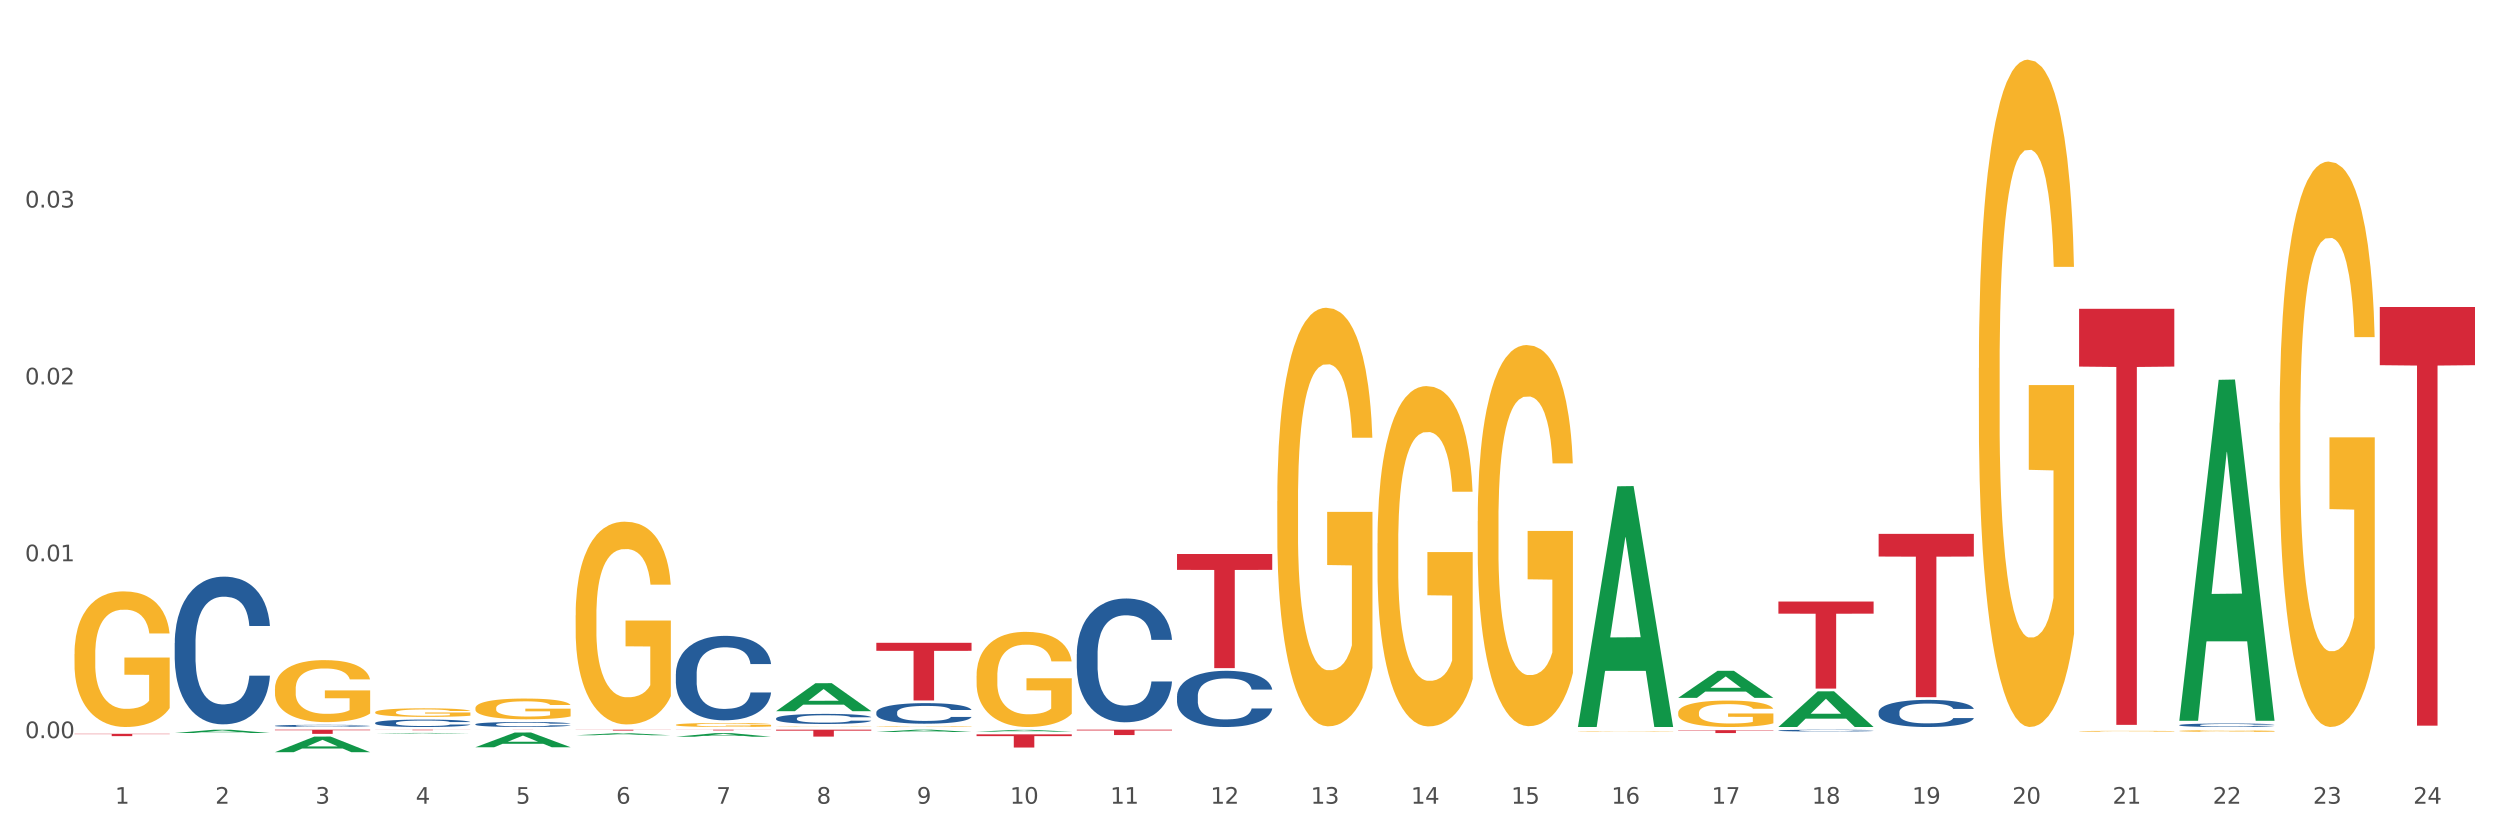 <?xml version="1.0" encoding="utf-8" standalone="no"?>
<!DOCTYPE svg PUBLIC "-//W3C//DTD SVG 1.1//EN"
  "http://www.w3.org/Graphics/SVG/1.1/DTD/svg11.dtd">
<svg xmlns:xlink="http://www.w3.org/1999/xlink" width="1080pt" height="360pt" viewBox="0 0 1080 360" xmlns="http://www.w3.org/2000/svg" version="1.1">
 <rect x="0" y="0" width="1080" height="360" fill="#333333" stroke="none"/>
 <defs>
  <style type="text/css">*{stroke-linejoin: round; stroke-linecap: butt}</style>
 </defs>
 <g id="figure_1">
  <g id="patch_1">
   <path d="M 0 360 
L 1080 360 
L 1080 0 
L 0 0 
z
" style="fill: #ffffff; stroke: #ffffff; stroke-linejoin: miter"/>
  </g>
  <g id="axes_1">
   <g id="matplotlib.axis_1">
    <g id="xtick_1">
     <g id="text_1">
      <!-- 1 -->
      <g style="fill: #4d4d4d" transform="translate(49.688 347.204) scale(0.096 -0.096)">
       <defs>
        <path id="DejaVuSans-31" d="M 794 531 
L 1825 531 
L 1825 4091 
L 703 3866 
L 703 4441 
L 1819 4666 
L 2450 4666 
L 2450 531 
L 3481 531 
L 3481 0 
L 794 0 
L 794 531 
z
" transform="scale(0.016)"/>
       </defs>
       <use xlink:href="#DejaVuSans-31"/>
      </g>
     </g>
    </g>
    <g id="xtick_2">
     <g id="text_2">
      <!-- 2 -->
      <g style="fill: #4d4d4d" transform="translate(92.988 347.204) scale(0.096 -0.096)">
       <defs>
        <path id="DejaVuSans-32" d="M 1228 531 
L 3431 531 
L 3431 0 
L 469 0 
L 469 531 
Q 828 903 1448 1529 
Q 2069 2156 2228 2338 
Q 2531 2678 2651 2914 
Q 2772 3150 2772 3378 
Q 2772 3750 2511 3984 
Q 2250 4219 1831 4219 
Q 1534 4219 1204 4116 
Q 875 4013 500 3803 
L 500 4441 
Q 881 4594 1212 4672 
Q 1544 4750 1819 4750 
Q 2544 4750 2975 4387 
Q 3406 4025 3406 3419 
Q 3406 3131 3298 2873 
Q 3191 2616 2906 2266 
Q 2828 2175 2409 1742 
Q 1991 1309 1228 531 
z
" transform="scale(0.016)"/>
       </defs>
       <use xlink:href="#DejaVuSans-32"/>
      </g>
     </g>
    </g>
    <g id="xtick_3">
     <g id="text_3">
      <!-- 3 -->
      <g style="fill: #4d4d4d" transform="translate(136.287 347.204) scale(0.096 -0.096)">
       <defs>
        <path id="DejaVuSans-33" d="M 2597 2516 
Q 3050 2419 3304 2112 
Q 3559 1806 3559 1356 
Q 3559 666 3084 287 
Q 2609 -91 1734 -91 
Q 1441 -91 1130 -33 
Q 819 25 488 141 
L 488 750 
Q 750 597 1062 519 
Q 1375 441 1716 441 
Q 2309 441 2620 675 
Q 2931 909 2931 1356 
Q 2931 1769 2642 2001 
Q 2353 2234 1838 2234 
L 1294 2234 
L 1294 2753 
L 1863 2753 
Q 2328 2753 2575 2939 
Q 2822 3125 2822 3475 
Q 2822 3834 2567 4026 
Q 2313 4219 1838 4219 
Q 1578 4219 1281 4162 
Q 984 4106 628 3988 
L 628 4550 
Q 988 4650 1302 4700 
Q 1616 4750 1894 4750 
Q 2613 4750 3031 4423 
Q 3450 4097 3450 3541 
Q 3450 3153 3228 2886 
Q 3006 2619 2597 2516 
z
" transform="scale(0.016)"/>
       </defs>
       <use xlink:href="#DejaVuSans-33"/>
      </g>
     </g>
    </g>
    <g id="xtick_4">
     <g id="text_4">
      <!-- 4 -->
      <g style="fill: #4d4d4d" transform="translate(179.587 347.204) scale(0.096 -0.096)">
       <defs>
        <path id="DejaVuSans-34" d="M 2419 4116 
L 825 1625 
L 2419 1625 
L 2419 4116 
z
M 2253 4666 
L 3047 4666 
L 3047 1625 
L 3713 1625 
L 3713 1100 
L 3047 1100 
L 3047 0 
L 2419 0 
L 2419 1100 
L 313 1100 
L 313 1709 
L 2253 4666 
z
" transform="scale(0.016)"/>
       </defs>
       <use xlink:href="#DejaVuSans-34"/>
      </g>
     </g>
    </g>
    <g id="xtick_5">
     <g id="text_5">
      <!-- 5 -->
      <g style="fill: #4d4d4d" transform="translate(222.887 347.204) scale(0.096 -0.096)">
       <defs>
        <path id="DejaVuSans-35" d="M 691 4666 
L 3169 4666 
L 3169 4134 
L 1269 4134 
L 1269 2991 
Q 1406 3038 1543 3061 
Q 1681 3084 1819 3084 
Q 2600 3084 3056 2656 
Q 3513 2228 3513 1497 
Q 3513 744 3044 326 
Q 2575 -91 1722 -91 
Q 1428 -91 1123 -41 
Q 819 9 494 109 
L 494 744 
Q 775 591 1075 516 
Q 1375 441 1709 441 
Q 2250 441 2565 725 
Q 2881 1009 2881 1497 
Q 2881 1984 2565 2268 
Q 2250 2553 1709 2553 
Q 1456 2553 1204 2497 
Q 953 2441 691 2322 
L 691 4666 
z
" transform="scale(0.016)"/>
       </defs>
       <use xlink:href="#DejaVuSans-35"/>
      </g>
     </g>
    </g>
    <g id="xtick_6">
     <g id="text_6">
      <!-- 6 -->
      <g style="fill: #4d4d4d" transform="translate(266.186 347.204) scale(0.096 -0.096)">
       <defs>
        <path id="DejaVuSans-36" d="M 2113 2584 
Q 1688 2584 1439 2293 
Q 1191 2003 1191 1497 
Q 1191 994 1439 701 
Q 1688 409 2113 409 
Q 2538 409 2786 701 
Q 3034 994 3034 1497 
Q 3034 2003 2786 2293 
Q 2538 2584 2113 2584 
z
M 3366 4563 
L 3366 3988 
Q 3128 4100 2886 4159 
Q 2644 4219 2406 4219 
Q 1781 4219 1451 3797 
Q 1122 3375 1075 2522 
Q 1259 2794 1537 2939 
Q 1816 3084 2150 3084 
Q 2853 3084 3261 2657 
Q 3669 2231 3669 1497 
Q 3669 778 3244 343 
Q 2819 -91 2113 -91 
Q 1303 -91 875 529 
Q 447 1150 447 2328 
Q 447 3434 972 4092 
Q 1497 4750 2381 4750 
Q 2619 4750 2861 4703 
Q 3103 4656 3366 4563 
z
" transform="scale(0.016)"/>
       </defs>
       <use xlink:href="#DejaVuSans-36"/>
      </g>
     </g>
    </g>
    <g id="xtick_7">
     <g id="text_7">
      <!-- 7 -->
      <g style="fill: #4d4d4d" transform="translate(309.486 347.204) scale(0.096 -0.096)">
       <defs>
        <path id="DejaVuSans-37" d="M 525 4666 
L 3525 4666 
L 3525 4397 
L 1831 0 
L 1172 0 
L 2766 4134 
L 525 4134 
L 525 4666 
z
" transform="scale(0.016)"/>
       </defs>
       <use xlink:href="#DejaVuSans-37"/>
      </g>
     </g>
    </g>
    <g id="xtick_8">
     <g id="text_8">
      <!-- 8 -->
      <g style="fill: #4d4d4d" transform="translate(352.785 347.204) scale(0.096 -0.096)">
       <defs>
        <path id="DejaVuSans-38" d="M 2034 2216 
Q 1584 2216 1326 1975 
Q 1069 1734 1069 1313 
Q 1069 891 1326 650 
Q 1584 409 2034 409 
Q 2484 409 2743 651 
Q 3003 894 3003 1313 
Q 3003 1734 2745 1975 
Q 2488 2216 2034 2216 
z
M 1403 2484 
Q 997 2584 770 2862 
Q 544 3141 544 3541 
Q 544 4100 942 4425 
Q 1341 4750 2034 4750 
Q 2731 4750 3128 4425 
Q 3525 4100 3525 3541 
Q 3525 3141 3298 2862 
Q 3072 2584 2669 2484 
Q 3125 2378 3379 2068 
Q 3634 1759 3634 1313 
Q 3634 634 3220 271 
Q 2806 -91 2034 -91 
Q 1263 -91 848 271 
Q 434 634 434 1313 
Q 434 1759 690 2068 
Q 947 2378 1403 2484 
z
M 1172 3481 
Q 1172 3119 1398 2916 
Q 1625 2713 2034 2713 
Q 2441 2713 2670 2916 
Q 2900 3119 2900 3481 
Q 2900 3844 2670 4047 
Q 2441 4250 2034 4250 
Q 1625 4250 1398 4047 
Q 1172 3844 1172 3481 
z
" transform="scale(0.016)"/>
       </defs>
       <use xlink:href="#DejaVuSans-38"/>
      </g>
     </g>
    </g>
    <g id="xtick_9">
     <g id="text_9">
      <!-- 9 -->
      <g style="fill: #4d4d4d" transform="translate(396.085 347.204) scale(0.096 -0.096)">
       <defs>
        <path id="DejaVuSans-39" d="M 703 97 
L 703 672 
Q 941 559 1184 500 
Q 1428 441 1663 441 
Q 2288 441 2617 861 
Q 2947 1281 2994 2138 
Q 2813 1869 2534 1725 
Q 2256 1581 1919 1581 
Q 1219 1581 811 2004 
Q 403 2428 403 3163 
Q 403 3881 828 4315 
Q 1253 4750 1959 4750 
Q 2769 4750 3195 4129 
Q 3622 3509 3622 2328 
Q 3622 1225 3098 567 
Q 2575 -91 1691 -91 
Q 1453 -91 1209 -44 
Q 966 3 703 97 
z
M 1959 2075 
Q 2384 2075 2632 2365 
Q 2881 2656 2881 3163 
Q 2881 3666 2632 3958 
Q 2384 4250 1959 4250 
Q 1534 4250 1286 3958 
Q 1038 3666 1038 3163 
Q 1038 2656 1286 2365 
Q 1534 2075 1959 2075 
z
" transform="scale(0.016)"/>
       </defs>
       <use xlink:href="#DejaVuSans-39"/>
      </g>
     </g>
    </g>
    <g id="xtick_10">
     <g id="text_10">
      <!-- 10 -->
      <g style="fill: #4d4d4d" transform="translate(436.331 347.204) scale(0.096 -0.096)">
       <defs>
        <path id="DejaVuSans-30" d="M 2034 4250 
Q 1547 4250 1301 3770 
Q 1056 3291 1056 2328 
Q 1056 1369 1301 889 
Q 1547 409 2034 409 
Q 2525 409 2770 889 
Q 3016 1369 3016 2328 
Q 3016 3291 2770 3770 
Q 2525 4250 2034 4250 
z
M 2034 4750 
Q 2819 4750 3233 4129 
Q 3647 3509 3647 2328 
Q 3647 1150 3233 529 
Q 2819 -91 2034 -91 
Q 1250 -91 836 529 
Q 422 1150 422 2328 
Q 422 3509 836 4129 
Q 1250 4750 2034 4750 
z
" transform="scale(0.016)"/>
       </defs>
       <use xlink:href="#DejaVuSans-31"/>
       <use xlink:href="#DejaVuSans-30" transform="translate(63.623 0)"/>
      </g>
     </g>
    </g>
    <g id="xtick_11">
     <g id="text_11">
      <!-- 11 -->
      <g style="fill: #4d4d4d" transform="translate(479.63 347.204) scale(0.096 -0.096)">
       <use xlink:href="#DejaVuSans-31"/>
       <use xlink:href="#DejaVuSans-31" transform="translate(63.623 0)"/>
      </g>
     </g>
    </g>
    <g id="xtick_12">
     <g id="text_12">
      <!-- 12 -->
      <g style="fill: #4d4d4d" transform="translate(522.93 347.204) scale(0.096 -0.096)">
       <use xlink:href="#DejaVuSans-31"/>
       <use xlink:href="#DejaVuSans-32" transform="translate(63.623 0)"/>
      </g>
     </g>
    </g>
    <g id="xtick_13">
     <g id="text_13">
      <!-- 13 -->
      <g style="fill: #4d4d4d" transform="translate(566.229 347.204) scale(0.096 -0.096)">
       <use xlink:href="#DejaVuSans-31"/>
       <use xlink:href="#DejaVuSans-33" transform="translate(63.623 0)"/>
      </g>
     </g>
    </g>
    <g id="xtick_14">
     <g id="text_14">
      <!-- 14 -->
      <g style="fill: #4d4d4d" transform="translate(609.529 347.204) scale(0.096 -0.096)">
       <use xlink:href="#DejaVuSans-31"/>
       <use xlink:href="#DejaVuSans-34" transform="translate(63.623 0)"/>
      </g>
     </g>
    </g>
    <g id="xtick_15">
     <g id="text_15">
      <!-- 15 -->
      <g style="fill: #4d4d4d" transform="translate(652.828 347.204) scale(0.096 -0.096)">
       <use xlink:href="#DejaVuSans-31"/>
       <use xlink:href="#DejaVuSans-35" transform="translate(63.623 0)"/>
      </g>
     </g>
    </g>
    <g id="xtick_16">
     <g id="text_16">
      <!-- 16 -->
      <g style="fill: #4d4d4d" transform="translate(696.128 347.204) scale(0.096 -0.096)">
       <use xlink:href="#DejaVuSans-31"/>
       <use xlink:href="#DejaVuSans-36" transform="translate(63.623 0)"/>
      </g>
     </g>
    </g>
    <g id="xtick_17">
     <g id="text_17">
      <!-- 17 -->
      <g style="fill: #4d4d4d" transform="translate(739.428 347.204) scale(0.096 -0.096)">
       <use xlink:href="#DejaVuSans-31"/>
       <use xlink:href="#DejaVuSans-37" transform="translate(63.623 0)"/>
      </g>
     </g>
    </g>
    <g id="xtick_18">
     <g id="text_18">
      <!-- 18 -->
      <g style="fill: #4d4d4d" transform="translate(782.727 347.204) scale(0.096 -0.096)">
       <use xlink:href="#DejaVuSans-31"/>
       <use xlink:href="#DejaVuSans-38" transform="translate(63.623 0)"/>
      </g>
     </g>
    </g>
    <g id="xtick_19">
     <g id="text_19">
      <!-- 19 -->
      <g style="fill: #4d4d4d" transform="translate(826.027 347.204) scale(0.096 -0.096)">
       <use xlink:href="#DejaVuSans-31"/>
       <use xlink:href="#DejaVuSans-39" transform="translate(63.623 0)"/>
      </g>
     </g>
    </g>
    <g id="xtick_20">
     <g id="text_20">
      <!-- 20 -->
      <g style="fill: #4d4d4d" transform="translate(869.326 347.204) scale(0.096 -0.096)">
       <use xlink:href="#DejaVuSans-32"/>
       <use xlink:href="#DejaVuSans-30" transform="translate(63.623 0)"/>
      </g>
     </g>
    </g>
    <g id="xtick_21">
     <g id="text_21">
      <!-- 21 -->
      <g style="fill: #4d4d4d" transform="translate(912.626 347.204) scale(0.096 -0.096)">
       <use xlink:href="#DejaVuSans-32"/>
       <use xlink:href="#DejaVuSans-31" transform="translate(63.623 0)"/>
      </g>
     </g>
    </g>
    <g id="xtick_22">
     <g id="text_22">
      <!-- 22 -->
      <g style="fill: #4d4d4d" transform="translate(955.926 347.204) scale(0.096 -0.096)">
       <use xlink:href="#DejaVuSans-32"/>
       <use xlink:href="#DejaVuSans-32" transform="translate(63.623 0)"/>
      </g>
     </g>
    </g>
    <g id="xtick_23">
     <g id="text_23">
      <!-- 23 -->
      <g style="fill: #4d4d4d" transform="translate(999.225 347.204) scale(0.096 -0.096)">
       <use xlink:href="#DejaVuSans-32"/>
       <use xlink:href="#DejaVuSans-33" transform="translate(63.623 0)"/>
      </g>
     </g>
    </g>
    <g id="xtick_24">
     <g id="text_24">
      <!-- 24 -->
      <g style="fill: #4d4d4d" transform="translate(1042.525 347.204) scale(0.096 -0.096)">
       <use xlink:href="#DejaVuSans-32"/>
       <use xlink:href="#DejaVuSans-34" transform="translate(63.623 0)"/>
      </g>
     </g>
    </g>
    <g id="xtick_25"/>
    <g id="xtick_26"/>
    <g id="xtick_27"/>
    <g id="xtick_28"/>
    <g id="xtick_29"/>
    <g id="xtick_30"/>
    <g id="xtick_31"/>
    <g id="xtick_32"/>
    <g id="xtick_33"/>
    <g id="xtick_34"/>
    <g id="xtick_35"/>
    <g id="xtick_36"/>
    <g id="xtick_37"/>
    <g id="xtick_38"/>
    <g id="xtick_39"/>
    <g id="xtick_40"/>
    <g id="xtick_41"/>
    <g id="xtick_42"/>
    <g id="xtick_43"/>
    <g id="xtick_44"/>
    <g id="xtick_45"/>
    <g id="xtick_46"/>
    <g id="xtick_47"/>
   </g>
   <g id="matplotlib.axis_2">
    <g id="ytick_1">
     <g id="text_25">
      <!-- 0.00 -->
      <g style="fill: #4d4d4d" transform="translate(10.8 318.876) scale(0.096 -0.096)">
       <defs>
        <path id="DejaVuSans-2e" d="M 684 794 
L 1344 794 
L 1344 0 
L 684 0 
L 684 794 
z
" transform="scale(0.016)"/>
       </defs>
       <use xlink:href="#DejaVuSans-30"/>
       <use xlink:href="#DejaVuSans-2e" transform="translate(63.623 0)"/>
       <use xlink:href="#DejaVuSans-30" transform="translate(95.41 0)"/>
       <use xlink:href="#DejaVuSans-30" transform="translate(159.033 0)"/>
      </g>
     </g>
    </g>
    <g id="ytick_2">
     <g id="text_26">
      <!-- 0.01 -->
      <g style="fill: #4d4d4d" transform="translate(10.8 242.471) scale(0.096 -0.096)">
       <use xlink:href="#DejaVuSans-30"/>
       <use xlink:href="#DejaVuSans-2e" transform="translate(63.623 0)"/>
       <use xlink:href="#DejaVuSans-30" transform="translate(95.41 0)"/>
       <use xlink:href="#DejaVuSans-31" transform="translate(159.033 0)"/>
      </g>
     </g>
    </g>
    <g id="ytick_3">
     <g id="text_27">
      <!-- 0.02 -->
      <g style="fill: #4d4d4d" transform="translate(10.8 166.066) scale(0.096 -0.096)">
       <use xlink:href="#DejaVuSans-30"/>
       <use xlink:href="#DejaVuSans-2e" transform="translate(63.623 0)"/>
       <use xlink:href="#DejaVuSans-30" transform="translate(95.41 0)"/>
       <use xlink:href="#DejaVuSans-32" transform="translate(159.033 0)"/>
      </g>
     </g>
    </g>
    <g id="ytick_4">
     <g id="text_28">
      <!-- 0.03 -->
      <g style="fill: #4d4d4d" transform="translate(10.8 89.661) scale(0.096 -0.096)">
       <use xlink:href="#DejaVuSans-30"/>
       <use xlink:href="#DejaVuSans-2e" transform="translate(63.623 0)"/>
       <use xlink:href="#DejaVuSans-30" transform="translate(95.41 0)"/>
       <use xlink:href="#DejaVuSans-33" transform="translate(159.033 0)"/>
      </g>
     </g>
    </g>
    <g id="ytick_5"/>
    <g id="ytick_6"/>
    <g id="ytick_7"/>
    <g id="ytick_8"/>
   </g>
   <g id="PolyCollection_1">
    <path d="M 75.475 316.659 
L 75.517 316.657 
L 92.48 315.234 
L 99.519 315.233 
L 116.609 316.661 
L 108.467 316.661 
L 104.778 316.329 
L 87.264 316.329 
L 87.136 316.334 
L 83.574 316.661 
L 75.475 316.661 
L 75.475 316.659 
L 89.469 316.13 
L 102.573 316.129 
L 96.084 315.537 
L 95.999 315.534 
L 95.915 315.539 
L 89.426 316.129 
L 89.469 316.13 
L 75.475 316.659 
z
" clip-path="url(#pe4cdb9ac29)" style="fill: #109648"/>
    <path d="M 421.871 317.225 
L 463.006 317.225 
L 463.006 318.018 
L 446.825 318.023 
L 446.825 322.935 
L 437.955 322.935 
L 437.955 318.023 
L 421.871 318.018 
L 421.871 317.23 
L 421.871 317.225 
z
" clip-path="url(#pe4cdb9ac29)" style="fill: #d62839"/>
    <path d="M 465.171 315.229 
L 506.305 315.229 
L 506.305 315.55 
L 490.125 315.552 
L 490.125 317.541 
L 481.254 317.541 
L 481.254 315.552 
L 465.171 315.55 
L 465.171 315.231 
L 465.171 315.229 
z
" clip-path="url(#pe4cdb9ac29)" style="fill: #d62839"/>
    <path d="M 508.47 239.329 
L 549.605 239.329 
L 549.605 246.18 
L 533.424 246.227 
L 533.424 288.63 
L 524.554 288.63 
L 524.554 246.227 
L 508.47 246.18 
L 508.47 239.375 
L 508.47 239.329 
z
" clip-path="url(#pe4cdb9ac29)" style="fill: #d62839"/>
    <path d="M 724.968 315.404 
L 766.103 315.404 
L 766.103 315.583 
L 749.922 315.584 
L 749.922 316.692 
L 741.052 316.692 
L 741.052 315.584 
L 724.968 315.583 
L 724.968 315.405 
L 724.968 315.404 
z
" clip-path="url(#pe4cdb9ac29)" style="fill: #d62839"/>
    <path d="M 768.268 259.872 
L 809.403 259.872 
L 809.403 265.098 
L 793.222 265.133 
L 793.222 297.48 
L 784.351 297.48 
L 784.351 265.133 
L 768.268 265.098 
L 768.268 259.907 
L 768.268 259.872 
z
" clip-path="url(#pe4cdb9ac29)" style="fill: #d62839"/>
    <path d="M 811.567 230.618 
L 852.702 230.618 
L 852.702 240.425 
L 836.521 240.492 
L 836.521 301.192 
L 827.651 301.192 
L 827.651 240.492 
L 811.567 240.425 
L 811.567 230.684 
L 811.567 230.618 
z
" clip-path="url(#pe4cdb9ac29)" style="fill: #d62839"/>
    <path d="M 898.167 133.389 
L 939.301 133.389 
L 939.301 158.369 
L 923.12 158.538 
L 923.12 313.142 
L 914.25 313.142 
L 914.25 158.538 
L 898.167 158.369 
L 898.167 133.558 
L 898.167 133.389 
z
" clip-path="url(#pe4cdb9ac29)" style="fill: #d62839"/>
    <path d="M 118.774 297.553 
L 118.823 297.529 
L 118.823 296.648 
L 118.92 295.889 
L 119.406 294.054 
L 120.134 292.537 
L 120.668 291.729 
L 121.202 291.069 
L 121.834 290.408 
L 122.611 289.723 
L 124.019 288.719 
L 124.893 288.205 
L 125.962 287.667 
L 127.904 286.884 
L 129.313 286.444 
L 130.77 286.076 
L 133.149 285.636 
L 134.704 285.44 
L 136.355 285.293 
L 138.346 285.196 
L 139.851 285.171 
L 143.154 285.244 
L 145.971 285.465 
L 147.33 285.636 
L 149.079 285.93 
L 150.001 286.125 
L 151.507 286.517 
L 153.061 287.031 
L 154.13 287.471 
L 155.732 288.303 
L 156.946 289.135 
L 158.063 290.163 
L 158.646 290.873 
L 159.083 291.533 
L 159.472 292.292 
L 159.86 293.491 
L 151.118 293.491 
L 150.779 292.635 
L 150.244 291.827 
L 149.467 291.044 
L 148.787 290.555 
L 147.622 289.943 
L 146.553 289.551 
L 145.436 289.258 
L 144.077 289.013 
L 143.008 288.891 
L 141.503 288.793 
L 138.54 288.817 
L 136.549 289.013 
L 135.189 289.258 
L 134.315 289.478 
L 133.538 289.723 
L 132.664 290.065 
L 131.644 290.579 
L 130.915 291.044 
L 130.187 291.631 
L 129.604 292.219 
L 129.07 292.904 
L 128.633 293.638 
L 128.293 294.397 
L 128.002 295.326 
L 127.759 296.868 
L 127.759 300.221 
L 127.856 300.979 
L 128.099 301.983 
L 128.39 302.741 
L 128.876 303.647 
L 129.313 304.258 
L 130.138 305.139 
L 131.061 305.873 
L 131.79 306.338 
L 132.518 306.73 
L 133.781 307.268 
L 135.189 307.709 
L 136.403 307.978 
L 138.054 308.223 
L 139.171 308.321 
L 140.143 308.37 
L 142.522 308.37 
L 144.222 308.296 
L 146.116 308.125 
L 147.573 307.905 
L 148.787 307.635 
L 150.147 307.195 
L 151.021 306.779 
L 151.021 301.664 
L 140.337 301.64 
L 140.337 298.239 
L 159.909 298.239 
L 159.909 308.223 
L 159.083 308.737 
L 158.16 309.202 
L 157.189 309.618 
L 155.732 310.131 
L 153.984 310.621 
L 152.43 310.963 
L 150.779 311.257 
L 148.836 311.526 
L 146.311 311.771 
L 144.756 311.869 
L 142.814 311.942 
L 140.531 311.967 
L 138.54 311.918 
L 136.598 311.795 
L 134.558 311.575 
L 132.567 311.257 
L 131.061 310.939 
L 129.556 310.547 
L 127.953 310.034 
L 126.69 309.544 
L 125.719 309.104 
L 124.651 308.541 
L 123.485 307.807 
L 122.611 307.146 
L 121.834 306.461 
L 121.008 305.58 
L 120.425 304.821 
L 119.843 303.867 
L 119.503 303.157 
L 119.114 302.056 
L 118.823 300.514 
L 118.774 297.553 
z
" clip-path="url(#pe4cdb9ac29)" style="fill: #f7b32b"/>
    <path d="M 941.466 313.237 
L 941.515 313.235 
L 941.515 313.196 
L 941.661 313.144 
L 942.196 313.047 
L 942.876 312.974 
L 944.043 312.888 
L 944.675 312.852 
L 945.502 312.812 
L 947.204 312.747 
L 949.149 312.691 
L 950.51 312.661 
L 951.531 312.642 
L 953.816 312.607 
L 955.129 312.592 
L 956.491 312.579 
L 957.658 312.571 
L 959.602 312.561 
L 961.158 312.557 
L 962.957 312.556 
L 964.465 312.557 
L 966.458 312.563 
L 969.376 312.579 
L 970.494 312.589 
L 972.001 312.606 
L 973.557 312.628 
L 974.821 312.65 
L 976.28 312.682 
L 977.787 312.723 
L 979.246 312.776 
L 980.267 312.824 
L 981.094 312.875 
L 981.823 312.938 
L 982.358 313.005 
L 982.601 313.062 
L 973.703 313.062 
L 973.46 313.011 
L 972.974 312.956 
L 972.487 312.918 
L 971.953 312.888 
L 971.126 312.853 
L 970.397 312.831 
L 969.181 312.805 
L 968.063 312.788 
L 967.139 312.779 
L 966.021 312.77 
L 963.638 312.762 
L 961.936 312.762 
L 960.867 312.765 
L 959.554 312.772 
L 958.435 312.781 
L 957.123 312.798 
L 956.102 312.816 
L 955.081 312.839 
L 954.497 312.856 
L 953.622 312.886 
L 953.038 312.911 
L 952.26 312.954 
L 951.823 312.985 
L 951.045 313.064 
L 950.705 313.122 
L 950.559 313.162 
L 950.461 313.206 
L 950.461 313.422 
L 950.753 313.519 
L 950.996 313.56 
L 951.385 313.607 
L 952.115 313.668 
L 953.184 313.728 
L 954.303 313.771 
L 955.226 313.797 
L 956.102 313.816 
L 956.977 313.832 
L 958.046 313.845 
L 958.922 313.854 
L 960.235 313.862 
L 961.79 313.866 
L 963.006 313.866 
L 965.486 313.859 
L 966.604 313.852 
L 967.674 313.843 
L 968.841 313.827 
L 969.765 313.811 
L 970.299 313.798 
L 971.175 313.772 
L 971.855 313.744 
L 972.439 313.713 
L 972.828 313.685 
L 973.265 313.643 
L 973.606 313.596 
L 973.703 313.571 
L 982.601 313.571 
L 982.406 313.621 
L 982.066 313.67 
L 981.385 313.735 
L 980.85 313.772 
L 980.024 313.818 
L 979.149 313.857 
L 977.933 313.899 
L 976.815 313.931 
L 975.648 313.959 
L 974.384 313.984 
L 972.098 314.018 
L 971.272 314.028 
L 969.521 314.045 
L 968.16 314.054 
L 966.166 314.064 
L 964.124 314.07 
L 961.985 314.071 
L 960.089 314.068 
L 957.998 314.06 
L 956.685 314.052 
L 955.226 314.039 
L 953.525 314.02 
L 951.92 313.996 
L 950.413 313.969 
L 949.003 313.937 
L 947.69 313.901 
L 945.988 313.841 
L 944.724 313.783 
L 943.8 313.729 
L 943.168 313.684 
L 942.536 313.625 
L 942.196 313.585 
L 941.661 313.488 
L 941.466 313.398 
L 941.466 313.237 
z
" clip-path="url(#pe4cdb9ac29)" style="fill: #255c99"/>
    <path d="M 811.567 307.616 
L 811.616 307.605 
L 811.616 307.306 
L 811.762 306.899 
L 812.297 306.15 
L 812.978 305.582 
L 814.144 304.919 
L 814.777 304.64 
L 815.603 304.33 
L 817.305 303.827 
L 819.25 303.399 
L 820.611 303.163 
L 821.632 303.013 
L 823.918 302.746 
L 825.23 302.628 
L 826.592 302.532 
L 827.759 302.467 
L 829.704 302.392 
L 831.26 302.36 
L 833.059 302.35 
L 834.566 302.36 
L 836.559 302.403 
L 839.477 302.532 
L 840.595 302.606 
L 842.102 302.735 
L 843.658 302.906 
L 844.922 303.077 
L 846.381 303.324 
L 847.888 303.645 
L 849.347 304.052 
L 850.368 304.426 
L 851.195 304.822 
L 851.924 305.304 
L 852.459 305.829 
L 852.702 306.267 
L 843.804 306.267 
L 843.561 305.871 
L 843.075 305.443 
L 842.589 305.154 
L 842.054 304.919 
L 841.227 304.651 
L 840.498 304.48 
L 839.282 304.276 
L 838.164 304.148 
L 837.24 304.073 
L 836.122 304.009 
L 833.739 303.945 
L 832.038 303.945 
L 830.968 303.966 
L 829.655 304.019 
L 828.537 304.094 
L 827.224 304.223 
L 826.203 304.362 
L 825.182 304.544 
L 824.598 304.672 
L 823.723 304.908 
L 823.14 305.101 
L 822.362 305.432 
L 821.924 305.668 
L 821.146 306.278 
L 820.806 306.728 
L 820.66 307.038 
L 820.563 307.381 
L 820.563 309.051 
L 820.854 309.8 
L 821.097 310.121 
L 821.486 310.485 
L 822.216 310.956 
L 823.285 311.416 
L 824.404 311.748 
L 825.328 311.952 
L 826.203 312.101 
L 827.078 312.219 
L 828.148 312.326 
L 829.023 312.39 
L 830.336 312.455 
L 831.892 312.487 
L 833.107 312.487 
L 835.587 312.433 
L 836.705 312.38 
L 837.775 312.305 
L 838.942 312.187 
L 839.866 312.059 
L 840.401 311.962 
L 841.276 311.759 
L 841.957 311.545 
L 842.54 311.299 
L 842.929 311.084 
L 843.367 310.763 
L 843.707 310.399 
L 843.804 310.207 
L 852.702 310.207 
L 852.508 310.592 
L 852.167 310.967 
L 851.487 311.47 
L 850.952 311.759 
L 850.125 312.112 
L 849.25 312.412 
L 848.034 312.744 
L 846.916 312.99 
L 845.749 313.204 
L 844.485 313.397 
L 842.2 313.664 
L 841.373 313.739 
L 839.623 313.868 
L 838.261 313.943 
L 836.268 314.018 
L 834.226 314.06 
L 832.086 314.071 
L 830.19 314.05 
L 828.099 313.985 
L 826.786 313.921 
L 825.328 313.825 
L 823.626 313.675 
L 822.021 313.493 
L 820.514 313.279 
L 819.104 313.033 
L 817.791 312.754 
L 816.089 312.294 
L 814.825 311.844 
L 813.901 311.427 
L 813.269 311.074 
L 812.637 310.624 
L 812.297 310.314 
L 811.762 309.564 
L 811.567 308.869 
L 811.567 307.616 
z
" clip-path="url(#pe4cdb9ac29)" style="fill: #255c99"/>
    <path d="M 768.268 315.585 
L 768.317 315.584 
L 768.317 315.564 
L 768.462 315.537 
L 768.997 315.487 
L 769.678 315.449 
L 770.845 315.404 
L 771.477 315.386 
L 772.304 315.365 
L 774.005 315.332 
L 775.95 315.303 
L 777.312 315.287 
L 778.333 315.277 
L 780.618 315.259 
L 781.931 315.251 
L 783.292 315.245 
L 784.459 315.241 
L 786.404 315.236 
L 787.96 315.234 
L 789.759 315.233 
L 791.266 315.234 
L 793.26 315.236 
L 796.177 315.245 
L 797.296 315.25 
L 798.803 315.259 
L 800.359 315.27 
L 801.623 315.282 
L 803.082 315.298 
L 804.589 315.319 
L 806.048 315.347 
L 807.069 315.372 
L 807.895 315.398 
L 808.625 315.43 
L 809.159 315.465 
L 809.403 315.495 
L 800.505 315.495 
L 800.261 315.468 
L 799.775 315.439 
L 799.289 315.42 
L 798.754 315.404 
L 797.928 315.387 
L 797.198 315.375 
L 795.983 315.362 
L 794.864 315.353 
L 793.941 315.348 
L 792.822 315.344 
L 790.44 315.339 
L 788.738 315.339 
L 787.668 315.341 
L 786.355 315.344 
L 785.237 315.349 
L 783.924 315.358 
L 782.903 315.367 
L 781.882 315.379 
L 781.299 315.388 
L 780.424 315.404 
L 779.84 315.417 
L 779.062 315.439 
L 778.624 315.454 
L 777.847 315.495 
L 777.506 315.525 
L 777.36 315.546 
L 777.263 315.569 
L 777.263 315.68 
L 777.555 315.73 
L 777.798 315.752 
L 778.187 315.776 
L 778.916 315.808 
L 779.986 315.838 
L 781.104 315.86 
L 782.028 315.874 
L 782.903 315.884 
L 783.778 315.892 
L 784.848 315.899 
L 785.723 315.903 
L 787.036 315.908 
L 788.592 315.91 
L 789.808 315.91 
L 792.287 315.906 
L 793.406 315.903 
L 794.475 315.898 
L 795.642 315.89 
L 796.566 315.881 
L 797.101 315.875 
L 797.976 315.861 
L 798.657 315.847 
L 799.24 315.83 
L 799.629 315.816 
L 800.067 315.795 
L 800.407 315.77 
L 800.505 315.758 
L 809.403 315.758 
L 809.208 315.783 
L 808.868 315.808 
L 808.187 315.842 
L 807.652 315.861 
L 806.826 315.885 
L 805.95 315.905 
L 804.735 315.927 
L 803.616 315.943 
L 802.449 315.958 
L 801.185 315.971 
L 798.9 315.988 
L 798.073 315.993 
L 796.323 316.002 
L 794.962 316.007 
L 792.968 316.012 
L 790.926 316.015 
L 788.787 316.016 
L 786.89 316.014 
L 784.8 316.01 
L 783.487 316.006 
L 782.028 315.999 
L 780.326 315.989 
L 778.722 315.977 
L 777.214 315.963 
L 775.804 315.946 
L 774.492 315.928 
L 772.79 315.897 
L 771.526 315.867 
L 770.602 315.839 
L 769.97 315.815 
L 769.338 315.785 
L 768.997 315.765 
L 768.462 315.715 
L 768.268 315.668 
L 768.268 315.585 
z
" clip-path="url(#pe4cdb9ac29)" style="fill: #255c99"/>
    <path d="M 508.47 300.699 
L 508.519 300.676 
L 508.519 300.055 
L 508.665 299.213 
L 509.2 297.66 
L 509.88 296.485 
L 511.047 295.11 
L 511.679 294.533 
L 512.506 293.89 
L 514.208 292.848 
L 516.153 291.961 
L 517.514 291.473 
L 518.535 291.163 
L 520.821 290.608 
L 522.133 290.364 
L 523.495 290.165 
L 524.662 290.032 
L 526.607 289.876 
L 528.163 289.81 
L 529.962 289.788 
L 531.469 289.81 
L 533.462 289.899 
L 536.38 290.165 
L 537.498 290.32 
L 539.005 290.586 
L 540.561 290.941 
L 541.825 291.296 
L 543.284 291.806 
L 544.791 292.471 
L 546.25 293.314 
L 547.271 294.09 
L 548.098 294.91 
L 548.827 295.908 
L 549.362 296.995 
L 549.605 297.904 
L 540.707 297.904 
L 540.464 297.084 
L 539.978 296.197 
L 539.492 295.598 
L 538.957 295.11 
L 538.13 294.556 
L 537.401 294.201 
L 536.185 293.779 
L 535.067 293.513 
L 534.143 293.358 
L 533.025 293.225 
L 530.642 293.092 
L 528.94 293.092 
L 527.871 293.136 
L 526.558 293.247 
L 525.44 293.402 
L 524.127 293.669 
L 523.106 293.957 
L 522.085 294.334 
L 521.501 294.6 
L 520.626 295.088 
L 520.043 295.487 
L 519.265 296.175 
L 518.827 296.662 
L 518.049 297.927 
L 517.709 298.858 
L 517.563 299.501 
L 517.466 300.211 
L 517.466 303.67 
L 517.757 305.223 
L 518 305.888 
L 518.389 306.642 
L 519.119 307.618 
L 520.188 308.571 
L 521.307 309.259 
L 522.231 309.68 
L 523.106 309.991 
L 523.981 310.234 
L 525.051 310.456 
L 525.926 310.589 
L 527.239 310.722 
L 528.795 310.789 
L 530.01 310.789 
L 532.49 310.678 
L 533.608 310.567 
L 534.678 310.412 
L 535.845 310.168 
L 536.769 309.902 
L 537.304 309.702 
L 538.179 309.281 
L 538.859 308.837 
L 539.443 308.327 
L 539.832 307.884 
L 540.269 307.218 
L 540.61 306.464 
L 540.707 306.065 
L 549.605 306.065 
L 549.411 306.864 
L 549.07 307.64 
L 548.389 308.682 
L 547.855 309.281 
L 547.028 310.013 
L 546.153 310.634 
L 544.937 311.321 
L 543.819 311.831 
L 542.652 312.275 
L 541.388 312.674 
L 539.103 313.228 
L 538.276 313.384 
L 536.526 313.65 
L 535.164 313.805 
L 533.171 313.96 
L 531.128 314.049 
L 528.989 314.071 
L 527.093 314.027 
L 525.002 313.894 
L 523.689 313.761 
L 522.231 313.561 
L 520.529 313.251 
L 518.924 312.874 
L 517.417 312.43 
L 516.007 311.92 
L 514.694 311.343 
L 512.992 310.39 
L 511.728 309.458 
L 510.804 308.593 
L 510.172 307.862 
L 509.54 306.93 
L 509.2 306.287 
L 508.665 304.735 
L 508.47 303.293 
L 508.47 300.699 
z
" clip-path="url(#pe4cdb9ac29)" style="fill: #255c99"/>
    <path d="M 465.171 282.58 
L 465.219 282.531 
L 465.219 281.163 
L 465.365 279.307 
L 465.9 275.887 
L 466.581 273.298 
L 467.748 270.269 
L 468.38 268.999 
L 469.206 267.582 
L 470.908 265.286 
L 472.853 263.332 
L 474.215 262.258 
L 475.236 261.574 
L 477.521 260.353 
L 478.834 259.815 
L 480.195 259.376 
L 481.362 259.082 
L 483.307 258.74 
L 484.863 258.594 
L 486.662 258.545 
L 488.169 258.594 
L 490.163 258.789 
L 493.08 259.376 
L 494.198 259.717 
L 495.706 260.304 
L 497.262 261.085 
L 498.526 261.867 
L 499.985 262.99 
L 501.492 264.456 
L 502.95 266.312 
L 503.972 268.022 
L 504.798 269.83 
L 505.527 272.028 
L 506.062 274.422 
L 506.305 276.424 
L 497.408 276.424 
L 497.164 274.617 
L 496.678 272.663 
L 496.192 271.344 
L 495.657 270.269 
L 494.831 269.048 
L 494.101 268.266 
L 492.886 267.338 
L 491.767 266.752 
L 490.843 266.41 
L 489.725 266.117 
L 487.343 265.824 
L 485.641 265.824 
L 484.571 265.922 
L 483.258 266.166 
L 482.14 266.508 
L 480.827 267.094 
L 479.806 267.729 
L 478.785 268.559 
L 478.202 269.146 
L 477.326 270.22 
L 476.743 271.1 
L 475.965 272.614 
L 475.527 273.689 
L 474.749 276.473 
L 474.409 278.525 
L 474.263 279.942 
L 474.166 281.505 
L 474.166 289.126 
L 474.458 292.545 
L 474.701 294.011 
L 475.09 295.672 
L 475.819 297.821 
L 476.889 299.922 
L 478.007 301.436 
L 478.931 302.364 
L 479.806 303.048 
L 480.681 303.585 
L 481.751 304.074 
L 482.626 304.367 
L 483.939 304.66 
L 485.495 304.807 
L 486.711 304.807 
L 489.19 304.562 
L 490.309 304.318 
L 491.378 303.976 
L 492.545 303.439 
L 493.469 302.853 
L 494.004 302.413 
L 494.879 301.485 
L 495.56 300.508 
L 496.143 299.384 
L 496.532 298.407 
L 496.97 296.942 
L 497.31 295.281 
L 497.408 294.402 
L 506.305 294.402 
L 506.111 296.16 
L 505.771 297.87 
L 505.09 300.166 
L 504.555 301.485 
L 503.728 303.097 
L 502.853 304.465 
L 501.638 305.979 
L 500.519 307.103 
L 499.352 308.08 
L 498.088 308.959 
L 495.803 310.18 
L 494.976 310.522 
L 493.226 311.108 
L 491.865 311.45 
L 489.871 311.792 
L 487.829 311.988 
L 485.69 312.037 
L 483.793 311.939 
L 481.702 311.646 
L 480.39 311.353 
L 478.931 310.913 
L 477.229 310.229 
L 475.625 309.399 
L 474.117 308.422 
L 472.707 307.298 
L 471.394 306.028 
L 469.693 303.927 
L 468.429 301.876 
L 467.505 299.97 
L 466.873 298.358 
L 466.241 296.307 
L 465.9 294.89 
L 465.365 291.47 
L 465.171 288.295 
L 465.171 282.58 
z
" clip-path="url(#pe4cdb9ac29)" style="fill: #255c99"/>
    <path d="M 378.572 307.745 
L 378.62 307.737 
L 378.62 307.509 
L 378.766 307.201 
L 379.301 306.633 
L 379.982 306.202 
L 381.149 305.699 
L 381.781 305.488 
L 382.607 305.252 
L 384.309 304.871 
L 386.254 304.546 
L 387.615 304.367 
L 388.637 304.254 
L 390.922 304.051 
L 392.235 303.961 
L 393.596 303.888 
L 394.763 303.84 
L 396.708 303.783 
L 398.264 303.758 
L 400.063 303.75 
L 401.57 303.758 
L 403.564 303.791 
L 406.481 303.888 
L 407.599 303.945 
L 409.107 304.043 
L 410.662 304.173 
L 411.927 304.302 
L 413.385 304.489 
L 414.893 304.733 
L 416.351 305.041 
L 417.372 305.325 
L 418.199 305.626 
L 418.928 305.991 
L 419.463 306.389 
L 419.706 306.722 
L 410.808 306.722 
L 410.565 306.421 
L 410.079 306.097 
L 409.593 305.878 
L 409.058 305.699 
L 408.231 305.496 
L 407.502 305.366 
L 406.286 305.212 
L 405.168 305.114 
L 404.244 305.057 
L 403.126 305.009 
L 400.744 304.96 
L 399.042 304.96 
L 397.972 304.976 
L 396.659 305.017 
L 395.541 305.074 
L 394.228 305.171 
L 393.207 305.277 
L 392.186 305.415 
L 391.602 305.512 
L 390.727 305.691 
L 390.144 305.837 
L 389.366 306.089 
L 388.928 306.267 
L 388.15 306.73 
L 387.81 307.071 
L 387.664 307.306 
L 387.567 307.566 
L 387.567 308.833 
L 387.859 309.401 
L 388.102 309.645 
L 388.491 309.921 
L 389.22 310.278 
L 390.29 310.627 
L 391.408 310.879 
L 392.332 311.033 
L 393.207 311.147 
L 394.082 311.236 
L 395.152 311.317 
L 396.027 311.366 
L 397.34 311.415 
L 398.896 311.439 
L 400.111 311.439 
L 402.591 311.398 
L 403.709 311.358 
L 404.779 311.301 
L 405.946 311.212 
L 406.87 311.114 
L 407.405 311.041 
L 408.28 310.887 
L 408.961 310.725 
L 409.544 310.538 
L 409.933 310.375 
L 410.371 310.132 
L 410.711 309.856 
L 410.808 309.71 
L 419.706 309.71 
L 419.512 310.002 
L 419.171 310.286 
L 418.491 310.668 
L 417.956 310.887 
L 417.129 311.155 
L 416.254 311.382 
L 415.039 311.634 
L 413.92 311.821 
L 412.753 311.983 
L 411.489 312.129 
L 409.204 312.332 
L 408.377 312.389 
L 406.627 312.486 
L 405.265 312.543 
L 403.272 312.6 
L 401.23 312.633 
L 399.09 312.641 
L 397.194 312.624 
L 395.103 312.576 
L 393.79 312.527 
L 392.332 312.454 
L 390.63 312.34 
L 389.025 312.202 
L 387.518 312.04 
L 386.108 311.853 
L 384.795 311.642 
L 383.094 311.293 
L 381.829 310.952 
L 380.906 310.635 
L 380.273 310.367 
L 379.641 310.026 
L 379.301 309.791 
L 378.766 309.223 
L 378.572 308.695 
L 378.572 307.745 
z
" clip-path="url(#pe4cdb9ac29)" style="fill: #255c99"/>
    <path d="M 335.272 310.361 
L 335.321 310.357 
L 335.321 310.245 
L 335.467 310.094 
L 336.001 309.815 
L 336.682 309.604 
L 337.849 309.356 
L 338.481 309.253 
L 339.308 309.137 
L 341.01 308.95 
L 342.954 308.791 
L 344.316 308.703 
L 345.337 308.647 
L 347.622 308.547 
L 348.935 308.504 
L 350.296 308.468 
L 351.463 308.444 
L 353.408 308.416 
L 354.964 308.404 
L 356.763 308.4 
L 358.271 308.404 
L 360.264 308.42 
L 363.181 308.468 
L 364.3 308.496 
L 365.807 308.543 
L 367.363 308.607 
L 368.627 308.671 
L 370.086 308.763 
L 371.593 308.882 
L 373.052 309.034 
L 374.073 309.173 
L 374.899 309.321 
L 375.629 309.5 
L 376.164 309.695 
L 376.407 309.859 
L 367.509 309.859 
L 367.266 309.711 
L 366.779 309.552 
L 366.293 309.444 
L 365.758 309.356 
L 364.932 309.257 
L 364.202 309.193 
L 362.987 309.117 
L 361.869 309.07 
L 360.945 309.042 
L 359.826 309.018 
L 357.444 308.994 
L 355.742 308.994 
L 354.672 309.002 
L 353.36 309.022 
L 352.241 309.05 
L 350.929 309.097 
L 349.907 309.149 
L 348.886 309.217 
L 348.303 309.265 
L 347.428 309.352 
L 346.844 309.424 
L 346.066 309.548 
L 345.629 309.635 
L 344.851 309.863 
L 344.51 310.03 
L 344.364 310.145 
L 344.267 310.273 
L 344.267 310.895 
L 344.559 311.174 
L 344.802 311.293 
L 345.191 311.429 
L 345.92 311.604 
L 346.99 311.775 
L 348.108 311.899 
L 349.032 311.975 
L 349.907 312.03 
L 350.783 312.074 
L 351.852 312.114 
L 352.728 312.138 
L 354.04 312.162 
L 355.596 312.174 
L 356.812 312.174 
L 359.292 312.154 
L 360.41 312.134 
L 361.48 312.106 
L 362.647 312.062 
L 363.57 312.014 
L 364.105 311.979 
L 364.98 311.903 
L 365.661 311.823 
L 366.245 311.732 
L 366.634 311.652 
L 367.071 311.532 
L 367.412 311.397 
L 367.509 311.325 
L 376.407 311.325 
L 376.212 311.469 
L 375.872 311.608 
L 375.191 311.795 
L 374.656 311.903 
L 373.83 312.034 
L 372.954 312.146 
L 371.739 312.27 
L 370.621 312.361 
L 369.454 312.441 
L 368.189 312.513 
L 365.904 312.612 
L 365.078 312.64 
L 363.327 312.688 
L 361.966 312.716 
L 359.972 312.744 
L 357.93 312.76 
L 355.791 312.764 
L 353.894 312.756 
L 351.804 312.732 
L 350.491 312.708 
L 349.032 312.672 
L 347.33 312.616 
L 345.726 312.548 
L 344.219 312.469 
L 342.809 312.377 
L 341.496 312.274 
L 339.794 312.102 
L 338.53 311.935 
L 337.606 311.779 
L 336.974 311.648 
L 336.342 311.48 
L 336.001 311.365 
L 335.467 311.086 
L 335.272 310.827 
L 335.272 310.361 
z
" clip-path="url(#pe4cdb9ac29)" style="fill: #255c99"/>
    <path d="M 291.972 291.084 
L 292.021 291.051 
L 292.021 290.117 
L 292.167 288.851 
L 292.702 286.518 
L 293.383 284.752 
L 294.549 282.686 
L 295.182 281.819 
L 296.008 280.853 
L 297.71 279.286 
L 299.655 277.953 
L 301.016 277.22 
L 302.037 276.754 
L 304.323 275.92 
L 305.635 275.554 
L 306.997 275.254 
L 308.164 275.054 
L 310.109 274.821 
L 311.665 274.721 
L 313.464 274.687 
L 314.971 274.721 
L 316.964 274.854 
L 319.882 275.254 
L 321 275.487 
L 322.507 275.887 
L 324.063 276.42 
L 325.328 276.953 
L 326.786 277.72 
L 328.293 278.72 
L 329.752 279.986 
L 330.773 281.153 
L 331.6 282.386 
L 332.329 283.885 
L 332.864 285.518 
L 333.107 286.885 
L 324.209 286.885 
L 323.966 285.652 
L 323.48 284.319 
L 322.994 283.419 
L 322.459 282.686 
L 321.632 281.852 
L 320.903 281.319 
L 319.687 280.686 
L 318.569 280.286 
L 317.645 280.053 
L 316.527 279.853 
L 314.144 279.653 
L 312.443 279.653 
L 311.373 279.72 
L 310.06 279.886 
L 308.942 280.119 
L 307.629 280.519 
L 306.608 280.953 
L 305.587 281.519 
L 305.003 281.919 
L 304.128 282.652 
L 303.545 283.252 
L 302.767 284.285 
L 302.329 285.018 
L 301.551 286.918 
L 301.211 288.318 
L 301.065 289.284 
L 300.968 290.351 
L 300.968 295.55 
L 301.259 297.882 
L 301.502 298.882 
L 301.891 300.015 
L 302.621 301.482 
L 303.691 302.915 
L 304.809 303.948 
L 305.733 304.581 
L 306.608 305.048 
L 307.483 305.414 
L 308.553 305.748 
L 309.428 305.948 
L 310.741 306.147 
L 312.297 306.247 
L 313.512 306.247 
L 315.992 306.081 
L 317.11 305.914 
L 318.18 305.681 
L 319.347 305.314 
L 320.271 304.914 
L 320.806 304.614 
L 321.681 303.981 
L 322.362 303.315 
L 322.945 302.548 
L 323.334 301.882 
L 323.772 300.882 
L 324.112 299.749 
L 324.209 299.149 
L 333.107 299.149 
L 332.913 300.349 
L 332.572 301.515 
L 331.892 303.081 
L 331.357 303.981 
L 330.53 305.081 
L 329.655 306.014 
L 328.439 307.047 
L 327.321 307.814 
L 326.154 308.48 
L 324.89 309.08 
L 322.605 309.913 
L 321.778 310.147 
L 320.028 310.547 
L 318.666 310.78 
L 316.673 311.013 
L 314.631 311.146 
L 312.491 311.18 
L 310.595 311.113 
L 308.504 310.913 
L 307.191 310.713 
L 305.733 310.413 
L 304.031 309.947 
L 302.426 309.38 
L 300.919 308.714 
L 299.509 307.947 
L 298.196 307.081 
L 296.494 305.648 
L 295.23 304.248 
L 294.306 302.948 
L 293.674 301.848 
L 293.042 300.449 
L 292.702 299.482 
L 292.167 297.149 
L 291.972 294.983 
L 291.972 291.084 
z
" clip-path="url(#pe4cdb9ac29)" style="fill: #255c99"/>
    <path d="M 205.373 312.874 
L 205.422 312.872 
L 205.422 312.816 
L 205.568 312.741 
L 206.103 312.602 
L 206.783 312.497 
L 207.95 312.373 
L 208.582 312.322 
L 209.409 312.264 
L 211.111 312.171 
L 213.056 312.091 
L 214.417 312.048 
L 215.438 312.02 
L 217.723 311.97 
L 219.036 311.949 
L 220.398 311.931 
L 221.565 311.919 
L 223.51 311.905 
L 225.065 311.899 
L 226.864 311.897 
L 228.372 311.899 
L 230.365 311.907 
L 233.283 311.931 
L 234.401 311.945 
L 235.908 311.968 
L 237.464 312 
L 238.728 312.032 
L 240.187 312.078 
L 241.694 312.137 
L 243.153 312.213 
L 244.174 312.282 
L 245.001 312.356 
L 245.73 312.445 
L 246.265 312.542 
L 246.508 312.624 
L 237.61 312.624 
L 237.367 312.55 
L 236.881 312.471 
L 236.394 312.417 
L 235.86 312.373 
L 235.033 312.324 
L 234.304 312.292 
L 233.088 312.254 
L 231.97 312.23 
L 231.046 312.217 
L 229.928 312.205 
L 227.545 312.193 
L 225.843 312.193 
L 224.774 312.197 
L 223.461 312.207 
L 222.343 312.221 
L 221.03 312.244 
L 220.009 312.27 
L 218.988 312.304 
L 218.404 312.328 
L 217.529 312.371 
L 216.945 312.407 
L 216.168 312.469 
L 215.73 312.512 
L 214.952 312.626 
L 214.612 312.709 
L 214.466 312.767 
L 214.368 312.83 
L 214.368 313.14 
L 214.66 313.279 
L 214.903 313.338 
L 215.292 313.406 
L 216.022 313.493 
L 217.091 313.579 
L 218.21 313.64 
L 219.133 313.678 
L 220.009 313.706 
L 220.884 313.728 
L 221.954 313.747 
L 222.829 313.759 
L 224.142 313.771 
L 225.698 313.777 
L 226.913 313.777 
L 229.393 313.767 
L 230.511 313.757 
L 231.581 313.743 
L 232.748 313.722 
L 233.672 313.698 
L 234.206 313.68 
L 235.082 313.642 
L 235.762 313.602 
L 236.346 313.557 
L 236.735 313.517 
L 237.172 313.458 
L 237.513 313.39 
L 237.61 313.354 
L 246.508 313.354 
L 246.313 313.426 
L 245.973 313.495 
L 245.292 313.589 
L 244.758 313.642 
L 243.931 313.708 
L 243.056 313.763 
L 241.84 313.825 
L 240.722 313.871 
L 239.555 313.91 
L 238.291 313.946 
L 236.005 313.996 
L 235.179 314.009 
L 233.428 314.033 
L 232.067 314.047 
L 230.074 314.061 
L 228.031 314.069 
L 225.892 314.071 
L 223.996 314.067 
L 221.905 314.055 
L 220.592 314.043 
L 219.133 314.025 
L 217.432 313.998 
L 215.827 313.964 
L 214.32 313.924 
L 212.91 313.878 
L 211.597 313.827 
L 209.895 313.741 
L 208.631 313.658 
L 207.707 313.581 
L 207.075 313.515 
L 206.443 313.432 
L 206.103 313.374 
L 205.568 313.235 
L 205.373 313.106 
L 205.373 312.874 
z
" clip-path="url(#pe4cdb9ac29)" style="fill: #255c99"/>
    <path d="M 162.074 312.3 
L 162.122 312.298 
L 162.122 312.215 
L 162.268 312.104 
L 162.803 311.898 
L 163.484 311.743 
L 164.651 311.561 
L 165.283 311.484 
L 166.109 311.399 
L 167.811 311.261 
L 169.756 311.144 
L 171.118 311.079 
L 172.139 311.038 
L 174.424 310.965 
L 175.737 310.932 
L 177.098 310.906 
L 178.265 310.888 
L 180.21 310.868 
L 181.766 310.859 
L 183.565 310.856 
L 185.072 310.859 
L 187.066 310.871 
L 189.983 310.906 
L 191.101 310.926 
L 192.609 310.962 
L 194.165 311.009 
L 195.429 311.056 
L 196.887 311.123 
L 198.395 311.211 
L 199.853 311.323 
L 200.874 311.425 
L 201.701 311.534 
L 202.43 311.666 
L 202.965 311.81 
L 203.208 311.931 
L 194.31 311.931 
L 194.067 311.822 
L 193.581 311.704 
L 193.095 311.625 
L 192.56 311.561 
L 191.733 311.487 
L 191.004 311.44 
L 189.789 311.384 
L 188.67 311.349 
L 187.746 311.329 
L 186.628 311.311 
L 184.246 311.293 
L 182.544 311.293 
L 181.474 311.299 
L 180.161 311.314 
L 179.043 311.334 
L 177.73 311.37 
L 176.709 311.408 
L 175.688 311.458 
L 175.105 311.493 
L 174.229 311.558 
L 173.646 311.61 
L 172.868 311.702 
L 172.43 311.766 
L 171.652 311.933 
L 171.312 312.057 
L 171.166 312.142 
L 171.069 312.236 
L 171.069 312.694 
L 171.361 312.899 
L 171.604 312.988 
L 171.993 313.087 
L 172.722 313.217 
L 173.792 313.343 
L 174.91 313.434 
L 175.834 313.49 
L 176.709 313.531 
L 177.584 313.563 
L 178.654 313.592 
L 179.529 313.61 
L 180.842 313.628 
L 182.398 313.636 
L 183.613 313.636 
L 186.093 313.622 
L 187.212 313.607 
L 188.281 313.587 
L 189.448 313.554 
L 190.372 313.519 
L 190.907 313.493 
L 191.782 313.437 
L 192.463 313.378 
L 193.046 313.311 
L 193.435 313.252 
L 193.873 313.164 
L 194.213 313.064 
L 194.31 313.011 
L 203.208 313.011 
L 203.014 313.117 
L 202.674 313.22 
L 201.993 313.358 
L 201.458 313.437 
L 200.631 313.534 
L 199.756 313.616 
L 198.541 313.707 
L 197.422 313.774 
L 196.255 313.833 
L 194.991 313.886 
L 192.706 313.959 
L 191.879 313.98 
L 190.129 314.015 
L 188.767 314.036 
L 186.774 314.056 
L 184.732 314.068 
L 182.592 314.071 
L 180.696 314.065 
L 178.605 314.048 
L 177.293 314.03 
L 175.834 314.004 
L 174.132 313.962 
L 172.528 313.912 
L 171.02 313.854 
L 169.61 313.786 
L 168.297 313.71 
L 166.596 313.584 
L 165.331 313.46 
L 164.408 313.346 
L 163.776 313.249 
L 163.143 313.126 
L 162.803 313.04 
L 162.268 312.835 
L 162.074 312.644 
L 162.074 312.3 
z
" clip-path="url(#pe4cdb9ac29)" style="fill: #255c99"/>
    <path d="M 118.774 313.55 
L 118.823 313.549 
L 118.823 313.525 
L 118.969 313.492 
L 119.504 313.431 
L 120.184 313.386 
L 121.351 313.332 
L 121.983 313.31 
L 122.81 313.285 
L 124.512 313.244 
L 126.457 313.209 
L 127.818 313.19 
L 128.839 313.178 
L 131.124 313.157 
L 132.437 313.147 
L 133.799 313.139 
L 134.965 313.134 
L 136.91 313.128 
L 138.466 313.125 
L 140.265 313.125 
L 141.773 313.125 
L 143.766 313.129 
L 146.683 313.139 
L 147.802 313.145 
L 149.309 313.156 
L 150.865 313.17 
L 152.129 313.183 
L 153.588 313.203 
L 155.095 313.229 
L 156.554 313.262 
L 157.575 313.292 
L 158.401 313.324 
L 159.131 313.363 
L 159.666 313.406 
L 159.909 313.441 
L 151.011 313.441 
L 150.768 313.409 
L 150.282 313.374 
L 149.795 313.351 
L 149.26 313.332 
L 148.434 313.31 
L 147.705 313.297 
L 146.489 313.28 
L 145.371 313.27 
L 144.447 313.264 
L 143.329 313.259 
L 140.946 313.253 
L 139.244 313.253 
L 138.175 313.255 
L 136.862 313.259 
L 135.743 313.266 
L 134.431 313.276 
L 133.41 313.287 
L 132.388 313.302 
L 131.805 313.312 
L 130.93 313.331 
L 130.346 313.347 
L 129.568 313.374 
L 129.131 313.393 
L 128.353 313.442 
L 128.012 313.478 
L 127.867 313.503 
L 127.769 313.531 
L 127.769 313.666 
L 128.061 313.726 
L 128.304 313.752 
L 128.693 313.781 
L 129.422 313.82 
L 130.492 313.857 
L 131.61 313.883 
L 132.534 313.9 
L 133.41 313.912 
L 134.285 313.922 
L 135.354 313.93 
L 136.23 313.935 
L 137.542 313.941 
L 139.098 313.943 
L 140.314 313.943 
L 142.794 313.939 
L 143.912 313.934 
L 144.982 313.928 
L 146.149 313.919 
L 147.072 313.909 
L 147.607 313.901 
L 148.482 313.884 
L 149.163 313.867 
L 149.747 313.847 
L 150.136 313.83 
L 150.573 313.804 
L 150.914 313.775 
L 151.011 313.759 
L 159.909 313.759 
L 159.714 313.79 
L 159.374 313.82 
L 158.693 313.861 
L 158.158 313.884 
L 157.332 313.913 
L 156.457 313.937 
L 155.241 313.964 
L 154.123 313.984 
L 152.956 314.001 
L 151.692 314.017 
L 149.406 314.038 
L 148.58 314.044 
L 146.829 314.055 
L 145.468 314.061 
L 143.474 314.067 
L 141.432 314.07 
L 139.293 314.071 
L 137.397 314.069 
L 135.306 314.064 
L 133.993 314.059 
L 132.534 314.051 
L 130.833 314.039 
L 129.228 314.024 
L 127.721 314.007 
L 126.311 313.987 
L 124.998 313.965 
L 123.296 313.928 
L 122.032 313.891 
L 121.108 313.858 
L 120.476 313.829 
L 119.844 313.793 
L 119.504 313.768 
L 118.969 313.707 
L 118.774 313.651 
L 118.774 313.55 
z
" clip-path="url(#pe4cdb9ac29)" style="fill: #255c99"/>
    <path d="M 378.572 277.699 
L 419.706 277.699 
L 419.706 281.158 
L 403.525 281.182 
L 403.525 302.592 
L 394.655 302.592 
L 394.655 281.182 
L 378.572 281.158 
L 378.572 277.722 
L 378.572 277.699 
z
" clip-path="url(#pe4cdb9ac29)" style="fill: #d62839"/>
    <path d="M 335.272 315.229 
L 376.407 315.229 
L 376.407 315.642 
L 360.226 315.644 
L 360.226 318.199 
L 351.356 318.199 
L 351.356 315.644 
L 335.272 315.642 
L 335.272 315.232 
L 335.272 315.229 
z
" clip-path="url(#pe4cdb9ac29)" style="fill: #d62839"/>
    <path d="M 291.972 315.229 
L 333.107 315.229 
L 333.107 315.273 
L 316.926 315.273 
L 316.926 315.545 
L 308.056 315.545 
L 308.056 315.273 
L 291.972 315.273 
L 291.972 315.229 
L 291.972 315.229 
z
" clip-path="url(#pe4cdb9ac29)" style="fill: #d62839"/>
    <path d="M 248.673 315.229 
L 289.808 315.229 
L 289.808 315.281 
L 273.627 315.281 
L 273.627 315.604 
L 264.756 315.604 
L 264.756 315.281 
L 248.673 315.281 
L 248.673 315.229 
L 248.673 315.229 
z
" clip-path="url(#pe4cdb9ac29)" style="fill: #d62839"/>
    <path d="M 162.074 307.701 
L 162.122 307.697 
L 162.122 307.575 
L 162.219 307.47 
L 162.705 307.216 
L 163.434 307.005 
L 163.968 306.893 
L 164.502 306.802 
L 165.133 306.71 
L 165.91 306.615 
L 167.319 306.476 
L 168.193 306.405 
L 169.261 306.33 
L 171.204 306.222 
L 172.612 306.161 
L 174.069 306.11 
L 176.449 306.049 
L 178.003 306.022 
L 179.654 306.002 
L 181.645 305.988 
L 183.151 305.985 
L 186.453 305.995 
L 189.27 306.025 
L 190.63 306.049 
L 192.378 306.09 
L 193.301 306.117 
L 194.807 306.171 
L 196.361 306.242 
L 197.429 306.303 
L 199.032 306.419 
L 200.246 306.534 
L 201.363 306.676 
L 201.946 306.775 
L 202.383 306.866 
L 202.771 306.971 
L 203.16 307.138 
L 194.418 307.138 
L 194.078 307.019 
L 193.544 306.907 
L 192.767 306.798 
L 192.087 306.731 
L 190.921 306.646 
L 189.853 306.592 
L 188.736 306.551 
L 187.376 306.517 
L 186.308 306.5 
L 184.802 306.486 
L 181.84 306.49 
L 179.849 306.517 
L 178.489 306.551 
L 177.615 306.581 
L 176.838 306.615 
L 175.963 306.663 
L 174.943 306.734 
L 174.215 306.798 
L 173.487 306.88 
L 172.904 306.961 
L 172.37 307.056 
L 171.932 307.158 
L 171.592 307.263 
L 171.301 307.392 
L 171.058 307.606 
L 171.058 308.07 
L 171.155 308.175 
L 171.398 308.314 
L 171.69 308.419 
L 172.175 308.545 
L 172.612 308.63 
L 173.438 308.752 
L 174.361 308.854 
L 175.089 308.918 
L 175.818 308.972 
L 177.08 309.047 
L 178.489 309.108 
L 179.703 309.145 
L 181.354 309.179 
L 182.471 309.193 
L 183.442 309.199 
L 185.822 309.199 
L 187.522 309.189 
L 189.416 309.166 
L 190.873 309.135 
L 192.087 309.098 
L 193.447 309.037 
L 194.321 308.979 
L 194.321 308.27 
L 183.637 308.267 
L 183.637 307.796 
L 203.208 307.796 
L 203.208 309.179 
L 202.383 309.25 
L 201.46 309.315 
L 200.489 309.372 
L 199.032 309.444 
L 197.283 309.511 
L 195.729 309.559 
L 194.078 309.6 
L 192.136 309.637 
L 189.61 309.671 
L 188.056 309.684 
L 186.113 309.695 
L 183.831 309.698 
L 181.84 309.691 
L 179.897 309.674 
L 177.857 309.644 
L 175.866 309.6 
L 174.361 309.556 
L 172.855 309.501 
L 171.253 309.43 
L 169.99 309.362 
L 169.019 309.301 
L 167.95 309.223 
L 166.785 309.121 
L 165.91 309.03 
L 165.133 308.935 
L 164.308 308.813 
L 163.725 308.708 
L 163.142 308.575 
L 162.802 308.477 
L 162.414 308.325 
L 162.122 308.111 
L 162.074 307.701 
z
" clip-path="url(#pe4cdb9ac29)" style="fill: #f7b32b"/>
    <path d="M 205.373 305.916 
L 205.422 305.907 
L 205.422 305.613 
L 205.519 305.359 
L 206.005 304.745 
L 206.733 304.237 
L 207.267 303.967 
L 207.802 303.746 
L 208.433 303.524 
L 209.21 303.295 
L 210.618 302.959 
L 211.493 302.787 
L 212.561 302.607 
L 214.504 302.345 
L 215.912 302.198 
L 217.369 302.075 
L 219.749 301.928 
L 221.303 301.862 
L 222.954 301.813 
L 224.945 301.78 
L 226.451 301.772 
L 229.753 301.797 
L 232.57 301.87 
L 233.93 301.928 
L 235.678 302.026 
L 236.601 302.091 
L 238.106 302.222 
L 239.66 302.394 
L 240.729 302.542 
L 242.331 302.82 
L 243.545 303.099 
L 244.662 303.443 
L 245.245 303.68 
L 245.682 303.901 
L 246.071 304.155 
L 246.459 304.556 
L 237.718 304.556 
L 237.378 304.27 
L 236.843 303.999 
L 236.066 303.737 
L 235.387 303.574 
L 234.221 303.369 
L 233.153 303.238 
L 232.036 303.14 
L 230.676 303.058 
L 229.607 303.017 
L 228.102 302.984 
L 225.139 302.992 
L 223.148 303.058 
L 221.788 303.14 
L 220.914 303.213 
L 220.137 303.295 
L 219.263 303.41 
L 218.243 303.582 
L 217.515 303.737 
L 216.786 303.934 
L 216.203 304.13 
L 215.669 304.36 
L 215.232 304.605 
L 214.892 304.859 
L 214.601 305.17 
L 214.358 305.686 
L 214.358 306.808 
L 214.455 307.062 
L 214.698 307.398 
L 214.989 307.652 
L 215.475 307.955 
L 215.912 308.159 
L 216.738 308.454 
L 217.66 308.7 
L 218.389 308.856 
L 219.117 308.987 
L 220.38 309.167 
L 221.788 309.314 
L 223.002 309.404 
L 224.654 309.486 
L 225.771 309.519 
L 226.742 309.535 
L 229.122 309.535 
L 230.821 309.511 
L 232.715 309.453 
L 234.172 309.38 
L 235.387 309.29 
L 236.746 309.142 
L 237.621 309.003 
L 237.621 307.291 
L 226.936 307.283 
L 226.936 306.145 
L 246.508 306.145 
L 246.508 309.486 
L 245.682 309.658 
L 244.76 309.814 
L 243.788 309.953 
L 242.331 310.125 
L 240.583 310.289 
L 239.029 310.403 
L 237.378 310.502 
L 235.435 310.592 
L 232.91 310.674 
L 231.356 310.706 
L 229.413 310.731 
L 227.13 310.739 
L 225.139 310.723 
L 223.197 310.682 
L 221.157 310.608 
L 219.166 310.502 
L 217.66 310.395 
L 216.155 310.264 
L 214.552 310.092 
L 213.289 309.928 
L 212.318 309.781 
L 211.25 309.593 
L 210.084 309.347 
L 209.21 309.126 
L 208.433 308.896 
L 207.607 308.602 
L 207.025 308.348 
L 206.442 308.028 
L 206.102 307.791 
L 205.713 307.422 
L 205.422 306.907 
L 205.373 305.916 
z
" clip-path="url(#pe4cdb9ac29)" style="fill: #f7b32b"/>
    <path d="M 248.673 265.843 
L 248.721 265.763 
L 248.721 262.883 
L 248.819 260.403 
L 249.304 254.403 
L 250.033 249.443 
L 250.567 246.803 
L 251.101 244.643 
L 251.733 242.483 
L 252.51 240.243 
L 253.918 236.963 
L 254.792 235.283 
L 255.861 233.523 
L 257.803 230.963 
L 259.212 229.523 
L 260.668 228.323 
L 263.048 226.883 
L 264.602 226.243 
L 266.253 225.763 
L 268.245 225.443 
L 269.75 225.363 
L 273.053 225.603 
L 275.869 226.323 
L 277.229 226.883 
L 278.978 227.843 
L 279.9 228.483 
L 281.406 229.763 
L 282.96 231.443 
L 284.028 232.883 
L 285.631 235.603 
L 286.845 238.323 
L 287.962 241.683 
L 288.545 244.003 
L 288.982 246.163 
L 289.37 248.643 
L 289.759 252.563 
L 281.017 252.563 
L 280.677 249.763 
L 280.143 247.123 
L 279.366 244.563 
L 278.686 242.963 
L 277.521 240.963 
L 276.452 239.683 
L 275.335 238.723 
L 273.975 237.923 
L 272.907 237.523 
L 271.401 237.203 
L 268.439 237.283 
L 266.448 237.923 
L 265.088 238.723 
L 264.214 239.443 
L 263.437 240.243 
L 262.563 241.363 
L 261.543 243.043 
L 260.814 244.563 
L 260.086 246.483 
L 259.503 248.403 
L 258.969 250.643 
L 258.532 253.043 
L 258.192 255.523 
L 257.9 258.563 
L 257.657 263.603 
L 257.657 274.563 
L 257.755 277.043 
L 257.997 280.323 
L 258.289 282.803 
L 258.774 285.762 
L 259.212 287.762 
L 260.037 290.642 
L 260.96 293.042 
L 261.688 294.562 
L 262.417 295.842 
L 263.68 297.602 
L 265.088 299.042 
L 266.302 299.922 
L 267.953 300.722 
L 269.07 301.042 
L 270.042 301.202 
L 272.421 301.202 
L 274.121 300.962 
L 276.015 300.402 
L 277.472 299.682 
L 278.686 298.802 
L 280.046 297.362 
L 280.92 296.002 
L 280.92 279.283 
L 270.236 279.203 
L 270.236 268.083 
L 289.808 268.083 
L 289.808 300.722 
L 288.982 302.402 
L 288.059 303.922 
L 287.088 305.282 
L 285.631 306.962 
L 283.883 308.562 
L 282.328 309.682 
L 280.677 310.642 
L 278.735 311.522 
L 276.209 312.322 
L 274.655 312.642 
L 272.713 312.882 
L 270.43 312.962 
L 268.439 312.802 
L 266.496 312.402 
L 264.457 311.682 
L 262.465 310.642 
L 260.96 309.602 
L 259.454 308.322 
L 257.852 306.642 
L 256.589 305.042 
L 255.618 303.602 
L 254.549 301.762 
L 253.384 299.362 
L 252.51 297.202 
L 251.733 294.962 
L 250.907 292.082 
L 250.324 289.602 
L 249.741 286.482 
L 249.401 284.162 
L 249.013 280.563 
L 248.721 275.523 
L 248.673 265.843 
z
" clip-path="url(#pe4cdb9ac29)" style="fill: #f7b32b"/>
    <path d="M 291.972 313.139 
L 292.021 313.137 
L 292.021 313.08 
L 292.118 313.031 
L 292.604 312.912 
L 293.332 312.814 
L 293.867 312.762 
L 294.401 312.719 
L 295.032 312.676 
L 295.809 312.632 
L 297.218 312.567 
L 298.092 312.534 
L 299.16 312.499 
L 301.103 312.448 
L 302.511 312.42 
L 303.968 312.396 
L 306.348 312.368 
L 307.902 312.355 
L 309.553 312.346 
L 311.544 312.339 
L 313.05 312.338 
L 316.352 312.342 
L 319.169 312.357 
L 320.529 312.368 
L 322.277 312.387 
L 323.2 312.399 
L 324.705 312.425 
L 326.259 312.458 
L 327.328 312.486 
L 328.931 312.54 
L 330.145 312.594 
L 331.262 312.661 
L 331.844 312.706 
L 332.281 312.749 
L 332.67 312.798 
L 333.059 312.876 
L 324.317 312.876 
L 323.977 312.82 
L 323.443 312.768 
L 322.666 312.718 
L 321.986 312.686 
L 320.82 312.646 
L 319.752 312.621 
L 318.635 312.602 
L 317.275 312.586 
L 316.206 312.578 
L 314.701 312.572 
L 311.738 312.574 
L 309.747 312.586 
L 308.387 312.602 
L 307.513 312.616 
L 306.736 312.632 
L 305.862 312.654 
L 304.842 312.687 
L 304.114 312.718 
L 303.385 312.756 
L 302.803 312.794 
L 302.268 312.838 
L 301.831 312.885 
L 301.491 312.934 
L 301.2 312.995 
L 300.957 313.094 
L 300.957 313.311 
L 301.054 313.36 
L 301.297 313.425 
L 301.588 313.474 
L 302.074 313.533 
L 302.511 313.572 
L 303.337 313.629 
L 304.259 313.677 
L 304.988 313.707 
L 305.716 313.732 
L 306.979 313.767 
L 308.387 313.796 
L 309.602 313.813 
L 311.253 313.829 
L 312.37 313.835 
L 313.341 313.838 
L 315.721 313.838 
L 317.421 313.834 
L 319.315 313.823 
L 320.772 313.808 
L 321.986 313.791 
L 323.346 313.762 
L 324.22 313.735 
L 324.22 313.405 
L 313.535 313.403 
L 313.535 313.183 
L 333.107 313.183 
L 333.107 313.829 
L 332.281 313.862 
L 331.359 313.892 
L 330.387 313.919 
L 328.931 313.952 
L 327.182 313.984 
L 325.628 314.006 
L 323.977 314.025 
L 322.034 314.043 
L 319.509 314.058 
L 317.955 314.065 
L 316.012 314.069 
L 313.73 314.071 
L 311.738 314.068 
L 309.796 314.06 
L 307.756 314.046 
L 305.765 314.025 
L 304.259 314.005 
L 302.754 313.979 
L 301.151 313.946 
L 299.889 313.914 
L 298.917 313.886 
L 297.849 313.849 
L 296.683 313.802 
L 295.809 313.759 
L 295.032 313.715 
L 294.206 313.658 
L 293.624 313.609 
L 293.041 313.547 
L 292.701 313.501 
L 292.312 313.43 
L 292.021 313.33 
L 291.972 313.139 
z
" clip-path="url(#pe4cdb9ac29)" style="fill: #f7b32b"/>
    <path d="M 335.272 313.991 
L 335.321 313.99 
L 335.321 313.986 
L 335.418 313.981 
L 335.903 313.971 
L 336.632 313.963 
L 337.166 313.958 
L 337.7 313.954 
L 338.332 313.951 
L 339.109 313.947 
L 340.517 313.941 
L 341.391 313.938 
L 342.46 313.935 
L 344.402 313.931 
L 345.811 313.929 
L 347.268 313.927 
L 349.647 313.924 
L 351.201 313.923 
L 352.853 313.922 
L 354.844 313.922 
L 356.349 313.922 
L 359.652 313.922 
L 362.469 313.923 
L 363.828 313.924 
L 365.577 313.926 
L 366.499 313.927 
L 368.005 313.929 
L 369.559 313.932 
L 370.627 313.934 
L 372.23 313.939 
L 373.444 313.944 
L 374.561 313.949 
L 375.144 313.953 
L 375.581 313.957 
L 375.97 313.961 
L 376.358 313.968 
L 367.616 313.968 
L 367.276 313.963 
L 366.742 313.959 
L 365.965 313.954 
L 365.285 313.952 
L 364.12 313.948 
L 363.051 313.946 
L 361.934 313.944 
L 360.574 313.943 
L 359.506 313.942 
L 358.001 313.942 
L 355.038 313.942 
L 353.047 313.943 
L 351.687 313.944 
L 350.813 313.946 
L 350.036 313.947 
L 349.162 313.949 
L 348.142 313.952 
L 347.413 313.954 
L 346.685 313.958 
L 346.102 313.961 
L 345.568 313.965 
L 345.131 313.969 
L 344.791 313.973 
L 344.499 313.978 
L 344.257 313.987 
L 344.257 314.006 
L 344.354 314.01 
L 344.597 314.015 
L 344.888 314.02 
L 345.374 314.025 
L 345.811 314.028 
L 346.636 314.033 
L 347.559 314.037 
L 348.288 314.04 
L 349.016 314.042 
L 350.279 314.045 
L 351.687 314.047 
L 352.901 314.049 
L 354.552 314.05 
L 355.669 314.051 
L 356.641 314.051 
L 359.02 314.051 
L 360.72 314.051 
L 362.614 314.05 
L 364.071 314.048 
L 365.285 314.047 
L 366.645 314.044 
L 367.519 314.042 
L 367.519 314.014 
L 356.835 314.013 
L 356.835 313.994 
L 376.407 313.994 
L 376.407 314.05 
L 375.581 314.053 
L 374.658 314.056 
L 373.687 314.058 
L 372.23 314.061 
L 370.482 314.064 
L 368.928 314.065 
L 367.276 314.067 
L 365.334 314.069 
L 362.808 314.07 
L 361.254 314.07 
L 359.312 314.071 
L 357.029 314.071 
L 355.038 314.071 
L 353.095 314.07 
L 351.056 314.069 
L 349.065 314.067 
L 347.559 314.065 
L 346.054 314.063 
L 344.451 314.06 
L 343.188 314.058 
L 342.217 314.055 
L 341.148 314.052 
L 339.983 314.048 
L 339.109 314.044 
L 338.332 314.04 
L 337.506 314.035 
L 336.923 314.031 
L 336.341 314.026 
L 336.001 314.022 
L 335.612 314.016 
L 335.321 314.007 
L 335.272 313.991 
z
" clip-path="url(#pe4cdb9ac29)" style="fill: #f7b32b"/>
    <path d="M 378.572 313.924 
L 378.62 313.924 
L 378.62 313.915 
L 378.717 313.908 
L 379.203 313.889 
L 379.931 313.873 
L 380.466 313.865 
L 381 313.859 
L 381.631 313.852 
L 382.408 313.845 
L 383.817 313.835 
L 384.691 313.829 
L 385.759 313.824 
L 387.702 313.816 
L 389.11 313.811 
L 390.567 313.808 
L 392.947 313.803 
L 394.501 313.801 
L 396.152 313.8 
L 398.143 313.799 
L 399.649 313.799 
L 402.951 313.799 
L 405.768 313.802 
L 407.128 313.803 
L 408.876 313.806 
L 409.799 313.808 
L 411.305 313.812 
L 412.859 313.817 
L 413.927 313.822 
L 415.53 313.83 
L 416.744 313.839 
L 417.861 313.849 
L 418.444 313.857 
L 418.881 313.863 
L 419.269 313.871 
L 419.658 313.883 
L 410.916 313.883 
L 410.576 313.874 
L 410.042 313.866 
L 409.265 313.858 
L 408.585 313.853 
L 407.419 313.847 
L 406.351 313.843 
L 405.234 313.84 
L 403.874 313.838 
L 402.806 313.836 
L 401.3 313.835 
L 398.338 313.836 
L 396.346 313.838 
L 394.987 313.84 
L 394.112 313.842 
L 393.335 313.845 
L 392.461 313.848 
L 391.441 313.854 
L 390.713 313.858 
L 389.984 313.864 
L 389.402 313.87 
L 388.867 313.877 
L 388.43 313.885 
L 388.09 313.892 
L 387.799 313.902 
L 387.556 313.918 
L 387.556 313.952 
L 387.653 313.959 
L 387.896 313.97 
L 388.188 313.977 
L 388.673 313.986 
L 389.11 313.993 
L 389.936 314.002 
L 390.859 314.009 
L 391.587 314.014 
L 392.316 314.018 
L 393.578 314.023 
L 394.987 314.028 
L 396.201 314.03 
L 397.852 314.033 
L 398.969 314.034 
L 399.94 314.034 
L 402.32 314.034 
L 404.02 314.034 
L 405.914 314.032 
L 407.371 314.03 
L 408.585 314.027 
L 409.945 314.023 
L 410.819 314.018 
L 410.819 313.966 
L 400.135 313.966 
L 400.135 313.931 
L 419.706 313.931 
L 419.706 314.033 
L 418.881 314.038 
L 417.958 314.043 
L 416.987 314.047 
L 415.53 314.052 
L 413.781 314.057 
L 412.227 314.061 
L 410.576 314.064 
L 408.633 314.067 
L 406.108 314.069 
L 404.554 314.07 
L 402.611 314.071 
L 400.329 314.071 
L 398.338 314.071 
L 396.395 314.069 
L 394.355 314.067 
L 392.364 314.064 
L 390.859 314.061 
L 389.353 314.057 
L 387.75 314.051 
L 386.488 314.046 
L 385.516 314.042 
L 384.448 314.036 
L 383.282 314.029 
L 382.408 314.022 
L 381.631 314.015 
L 380.806 314.006 
L 380.223 313.998 
L 379.64 313.989 
L 379.3 313.981 
L 378.912 313.97 
L 378.62 313.955 
L 378.572 313.924 
z
" clip-path="url(#pe4cdb9ac29)" style="fill: #f7b32b"/>
    <path d="M 421.871 291.955 
L 421.92 291.918 
L 421.92 290.566 
L 422.017 289.402 
L 422.503 286.586 
L 423.231 284.258 
L 423.765 283.019 
L 424.299 282.005 
L 424.931 280.991 
L 425.708 279.94 
L 427.116 278.401 
L 427.99 277.612 
L 429.059 276.786 
L 431.001 275.585 
L 432.41 274.909 
L 433.867 274.345 
L 436.246 273.67 
L 437.801 273.369 
L 439.452 273.144 
L 441.443 272.994 
L 442.948 272.956 
L 446.251 273.069 
L 449.068 273.407 
L 450.427 273.67 
L 452.176 274.12 
L 453.099 274.421 
L 454.604 275.021 
L 456.158 275.81 
L 457.227 276.486 
L 458.829 277.762 
L 460.043 279.039 
L 461.16 280.616 
L 461.743 281.705 
L 462.18 282.719 
L 462.569 283.883 
L 462.957 285.722 
L 454.216 285.722 
L 453.876 284.408 
L 453.341 283.169 
L 452.564 281.968 
L 451.884 281.217 
L 450.719 280.278 
L 449.65 279.677 
L 448.533 279.227 
L 447.174 278.851 
L 446.105 278.663 
L 444.6 278.513 
L 441.637 278.551 
L 439.646 278.851 
L 438.286 279.227 
L 437.412 279.565 
L 436.635 279.94 
L 435.761 280.466 
L 434.741 281.254 
L 434.013 281.968 
L 433.284 282.869 
L 432.701 283.77 
L 432.167 284.821 
L 431.73 285.948 
L 431.39 287.112 
L 431.099 288.539 
L 430.856 290.904 
L 430.856 296.048 
L 430.953 297.212 
L 431.196 298.752 
L 431.487 299.916 
L 431.973 301.305 
L 432.41 302.243 
L 433.235 303.595 
L 434.158 304.722 
L 434.887 305.435 
L 435.615 306.036 
L 436.878 306.862 
L 438.286 307.538 
L 439.5 307.951 
L 441.152 308.326 
L 442.269 308.476 
L 443.24 308.552 
L 445.62 308.552 
L 447.319 308.439 
L 449.213 308.176 
L 450.67 307.838 
L 451.884 307.425 
L 453.244 306.749 
L 454.118 306.111 
L 454.118 298.263 
L 443.434 298.226 
L 443.434 293.007 
L 463.006 293.007 
L 463.006 308.326 
L 462.18 309.115 
L 461.258 309.828 
L 460.286 310.466 
L 458.829 311.255 
L 457.081 312.006 
L 455.527 312.532 
L 453.876 312.982 
L 451.933 313.395 
L 449.408 313.771 
L 447.854 313.921 
L 445.911 314.033 
L 443.628 314.071 
L 441.637 313.996 
L 439.695 313.808 
L 437.655 313.47 
L 435.664 312.982 
L 434.158 312.494 
L 432.653 311.893 
L 431.05 311.105 
L 429.787 310.354 
L 428.816 309.678 
L 427.748 308.814 
L 426.582 307.688 
L 425.708 306.674 
L 424.931 305.623 
L 424.105 304.271 
L 423.522 303.107 
L 422.94 301.643 
L 422.6 300.554 
L 422.211 298.864 
L 421.92 296.499 
L 421.871 291.955 
z
" clip-path="url(#pe4cdb9ac29)" style="fill: #f7b32b"/>
    <path d="M 551.77 216.509 
L 551.819 216.344 
L 551.819 210.399 
L 551.916 205.279 
L 552.401 192.893 
L 553.13 182.654 
L 553.664 177.204 
L 554.198 172.745 
L 554.83 168.286 
L 555.607 163.662 
L 557.015 156.891 
L 557.889 153.423 
L 558.958 149.789 
L 560.9 144.505 
L 562.309 141.532 
L 563.766 139.055 
L 566.145 136.082 
L 567.699 134.761 
L 569.351 133.77 
L 571.342 133.109 
L 572.847 132.944 
L 576.15 133.44 
L 578.966 134.926 
L 580.326 136.082 
L 582.075 138.064 
L 582.997 139.385 
L 584.503 142.027 
L 586.057 145.495 
L 587.125 148.468 
L 588.728 154.083 
L 589.942 159.698 
L 591.059 166.635 
L 591.642 171.424 
L 592.079 175.883 
L 592.468 181.002 
L 592.856 189.095 
L 584.114 189.095 
L 583.774 183.315 
L 583.24 177.865 
L 582.463 172.58 
L 581.783 169.277 
L 580.618 165.148 
L 579.549 162.506 
L 578.432 160.524 
L 577.072 158.873 
L 576.004 158.047 
L 574.498 157.386 
L 571.536 157.551 
L 569.545 158.873 
L 568.185 160.524 
L 567.311 162.01 
L 566.534 163.662 
L 565.66 165.974 
L 564.64 169.442 
L 563.911 172.58 
L 563.183 176.543 
L 562.6 180.507 
L 562.066 185.131 
L 561.629 190.086 
L 561.289 195.205 
L 560.997 201.481 
L 560.755 211.885 
L 560.755 234.511 
L 560.852 239.63 
L 561.094 246.401 
L 561.386 251.521 
L 561.872 257.631 
L 562.309 261.76 
L 563.134 267.706 
L 564.057 272.66 
L 564.785 275.798 
L 565.514 278.44 
L 566.777 282.073 
L 568.185 285.046 
L 569.399 286.863 
L 571.05 288.514 
L 572.167 289.175 
L 573.139 289.505 
L 575.518 289.505 
L 577.218 289.01 
L 579.112 287.854 
L 580.569 286.367 
L 581.783 284.551 
L 583.143 281.578 
L 584.017 278.77 
L 584.017 244.254 
L 573.333 244.089 
L 573.333 221.134 
L 592.905 221.134 
L 592.905 288.514 
L 592.079 291.982 
L 591.156 295.12 
L 590.185 297.928 
L 588.728 301.396 
L 586.98 304.699 
L 585.426 307.011 
L 583.774 308.993 
L 581.832 310.809 
L 579.306 312.461 
L 577.752 313.121 
L 575.81 313.617 
L 573.527 313.782 
L 571.536 313.452 
L 569.593 312.626 
L 567.554 311.14 
L 565.562 308.993 
L 564.057 306.846 
L 562.551 304.203 
L 560.949 300.735 
L 559.686 297.432 
L 558.715 294.46 
L 557.646 290.661 
L 556.481 285.707 
L 555.607 281.248 
L 554.83 276.624 
L 554.004 270.678 
L 553.421 265.559 
L 552.838 259.118 
L 552.498 254.328 
L 552.11 246.897 
L 551.819 236.492 
L 551.77 216.509 
z
" clip-path="url(#pe4cdb9ac29)" style="fill: #f7b32b"/>
    <path d="M 595.07 234.726 
L 595.118 234.591 
L 595.118 229.757 
L 595.215 225.595 
L 595.701 215.524 
L 596.429 207.199 
L 596.964 202.768 
L 597.498 199.142 
L 598.129 195.517 
L 598.906 191.757 
L 600.315 186.251 
L 601.189 183.432 
L 602.257 180.478 
L 604.2 176.181 
L 605.608 173.764 
L 607.065 171.749 
L 609.445 169.333 
L 610.999 168.258 
L 612.65 167.453 
L 614.641 166.916 
L 616.147 166.781 
L 619.449 167.184 
L 622.266 168.393 
L 623.626 169.333 
L 625.374 170.944 
L 626.297 172.018 
L 627.802 174.166 
L 629.357 176.986 
L 630.425 179.403 
L 632.028 183.969 
L 633.242 188.534 
L 634.359 194.174 
L 634.941 198.068 
L 635.379 201.693 
L 635.767 205.856 
L 636.156 212.436 
L 627.414 212.436 
L 627.074 207.736 
L 626.54 203.305 
L 625.763 199.008 
L 625.083 196.322 
L 623.917 192.965 
L 622.849 190.817 
L 621.732 189.206 
L 620.372 187.863 
L 619.304 187.191 
L 617.798 186.654 
L 614.836 186.789 
L 612.844 187.863 
L 611.485 189.206 
L 610.61 190.414 
L 609.833 191.757 
L 608.959 193.637 
L 607.939 196.457 
L 607.211 199.008 
L 606.482 202.231 
L 605.9 205.453 
L 605.365 209.213 
L 604.928 213.241 
L 604.588 217.404 
L 604.297 222.506 
L 604.054 230.966 
L 604.054 249.362 
L 604.151 253.525 
L 604.394 259.03 
L 604.685 263.193 
L 605.171 268.161 
L 605.608 271.518 
L 606.434 276.352 
L 607.357 280.38 
L 608.085 282.931 
L 608.813 285.08 
L 610.076 288.034 
L 611.485 290.451 
L 612.699 291.928 
L 614.35 293.271 
L 615.467 293.808 
L 616.438 294.076 
L 618.818 294.076 
L 620.518 293.674 
L 622.412 292.734 
L 623.869 291.525 
L 625.083 290.048 
L 626.443 287.631 
L 627.317 285.348 
L 627.317 257.284 
L 616.632 257.15 
L 616.632 238.485 
L 636.204 238.485 
L 636.204 293.271 
L 635.379 296.091 
L 634.456 298.642 
L 633.485 300.925 
L 632.028 303.744 
L 630.279 306.43 
L 628.725 308.31 
L 627.074 309.921 
L 625.131 311.398 
L 622.606 312.741 
L 621.052 313.278 
L 619.109 313.681 
L 616.827 313.815 
L 614.836 313.547 
L 612.893 312.875 
L 610.853 311.667 
L 608.862 309.921 
L 607.357 308.176 
L 605.851 306.027 
L 604.248 303.207 
L 602.986 300.522 
L 602.014 298.105 
L 600.946 295.016 
L 599.78 290.988 
L 598.906 287.363 
L 598.129 283.603 
L 597.304 278.769 
L 596.721 274.606 
L 596.138 269.369 
L 595.798 265.475 
L 595.41 259.433 
L 595.118 250.973 
L 595.07 234.726 
z
" clip-path="url(#pe4cdb9ac29)" style="fill: #f7b32b"/>
    <path d="M 75.475 277.78 
L 75.523 277.721 
L 75.523 276.089 
L 75.669 273.875 
L 76.204 269.795 
L 76.885 266.706 
L 78.052 263.093 
L 78.684 261.577 
L 79.51 259.887 
L 81.212 257.148 
L 83.157 254.817 
L 84.518 253.535 
L 85.539 252.719 
L 87.825 251.262 
L 89.137 250.621 
L 90.499 250.096 
L 91.666 249.746 
L 93.611 249.338 
L 95.167 249.164 
L 96.966 249.105 
L 98.473 249.164 
L 100.467 249.397 
L 103.384 250.096 
L 104.502 250.504 
L 106.009 251.203 
L 107.565 252.136 
L 108.83 253.068 
L 110.288 254.409 
L 111.796 256.157 
L 113.254 258.372 
L 114.275 260.412 
L 115.102 262.568 
L 115.831 265.191 
L 116.366 268.047 
L 116.609 270.436 
L 107.711 270.436 
L 107.468 268.28 
L 106.982 265.949 
L 106.496 264.375 
L 105.961 263.093 
L 105.134 261.636 
L 104.405 260.703 
L 103.189 259.596 
L 102.071 258.897 
L 101.147 258.489 
L 100.029 258.139 
L 97.646 257.789 
L 95.945 257.789 
L 94.875 257.906 
L 93.562 258.197 
L 92.444 258.605 
L 91.131 259.305 
L 90.11 260.062 
L 89.089 261.053 
L 88.505 261.752 
L 87.63 263.034 
L 87.047 264.084 
L 86.269 265.89 
L 85.831 267.172 
L 85.053 270.494 
L 84.713 272.942 
L 84.567 274.632 
L 84.47 276.497 
L 84.47 285.589 
L 84.761 289.669 
L 85.005 291.417 
L 85.394 293.399 
L 86.123 295.963 
L 87.193 298.469 
L 88.311 300.276 
L 89.235 301.383 
L 90.11 302.199 
L 90.985 302.84 
L 92.055 303.423 
L 92.93 303.773 
L 94.243 304.122 
L 95.799 304.297 
L 97.014 304.297 
L 99.494 304.006 
L 100.612 303.714 
L 101.682 303.306 
L 102.849 302.665 
L 103.773 301.966 
L 104.308 301.441 
L 105.183 300.334 
L 105.864 299.169 
L 106.447 297.828 
L 106.836 296.662 
L 107.274 294.914 
L 107.614 292.933 
L 107.711 291.883 
L 116.609 291.883 
L 116.415 293.982 
L 116.074 296.021 
L 115.394 298.761 
L 114.859 300.334 
L 114.032 302.257 
L 113.157 303.889 
L 111.941 305.696 
L 110.823 307.036 
L 109.656 308.202 
L 108.392 309.251 
L 106.107 310.708 
L 105.28 311.116 
L 103.53 311.815 
L 102.168 312.223 
L 100.175 312.631 
L 98.133 312.865 
L 95.993 312.923 
L 94.097 312.806 
L 92.006 312.457 
L 90.693 312.107 
L 89.235 311.582 
L 87.533 310.766 
L 85.928 309.776 
L 84.421 308.61 
L 83.011 307.27 
L 81.698 305.754 
L 79.996 303.248 
L 78.732 300.8 
L 77.808 298.527 
L 77.176 296.604 
L 76.544 294.156 
L 76.204 292.466 
L 75.669 288.387 
L 75.475 284.598 
L 75.475 277.78 
z
" clip-path="url(#pe4cdb9ac29)" style="fill: #255c99"/>
    <path d="M 638.369 225.139 
L 638.418 224.989 
L 638.418 219.575 
L 638.515 214.913 
L 639 203.635 
L 639.729 194.311 
L 640.263 189.348 
L 640.797 185.288 
L 641.429 181.228 
L 642.206 177.017 
L 643.614 170.851 
L 644.488 167.693 
L 645.557 164.385 
L 647.499 159.573 
L 648.908 156.866 
L 650.365 154.61 
L 652.744 151.903 
L 654.298 150.7 
L 655.95 149.798 
L 657.941 149.197 
L 659.446 149.046 
L 662.749 149.497 
L 665.566 150.851 
L 666.925 151.903 
L 668.674 153.708 
L 669.596 154.911 
L 671.102 157.317 
L 672.656 160.475 
L 673.725 163.182 
L 675.327 168.295 
L 676.541 173.408 
L 677.658 179.724 
L 678.241 184.085 
L 678.678 188.145 
L 679.067 192.807 
L 679.455 200.176 
L 670.713 200.176 
L 670.374 194.912 
L 669.839 189.95 
L 669.062 185.138 
L 668.382 182.13 
L 667.217 178.37 
L 666.148 175.964 
L 665.031 174.16 
L 663.672 172.656 
L 662.603 171.904 
L 661.098 171.303 
L 658.135 171.453 
L 656.144 172.656 
L 654.784 174.16 
L 653.91 175.513 
L 653.133 177.017 
L 652.259 179.122 
L 651.239 182.28 
L 650.51 185.138 
L 649.782 188.747 
L 649.199 192.356 
L 648.665 196.567 
L 648.228 201.078 
L 647.888 205.74 
L 647.597 211.454 
L 647.354 220.928 
L 647.354 241.531 
L 647.451 246.192 
L 647.694 252.358 
L 647.985 257.02 
L 648.471 262.584 
L 648.908 266.344 
L 649.733 271.757 
L 650.656 276.269 
L 651.385 279.126 
L 652.113 281.532 
L 653.376 284.84 
L 654.784 287.547 
L 655.998 289.202 
L 657.649 290.705 
L 658.766 291.307 
L 659.738 291.608 
L 662.117 291.608 
L 663.817 291.156 
L 665.711 290.104 
L 667.168 288.75 
L 668.382 287.096 
L 669.742 284.389 
L 670.616 281.833 
L 670.616 250.403 
L 659.932 250.253 
L 659.932 229.35 
L 679.504 229.35 
L 679.504 290.705 
L 678.678 293.863 
L 677.755 296.721 
L 676.784 299.277 
L 675.327 302.435 
L 673.579 305.443 
L 672.025 307.548 
L 670.374 309.353 
L 668.431 311.007 
L 665.906 312.511 
L 664.351 313.112 
L 662.409 313.563 
L 660.126 313.714 
L 658.135 313.413 
L 656.193 312.661 
L 654.153 311.308 
L 652.162 309.353 
L 650.656 307.398 
L 649.151 304.992 
L 647.548 301.834 
L 646.285 298.826 
L 645.314 296.119 
L 644.246 292.66 
L 643.08 288.149 
L 642.206 284.089 
L 641.429 279.878 
L 640.603 274.464 
L 640.02 269.802 
L 639.438 263.937 
L 639.098 259.576 
L 638.709 252.809 
L 638.418 243.335 
L 638.369 225.139 
z
" clip-path="url(#pe4cdb9ac29)" style="fill: #f7b32b"/>
    <path d="M 724.968 307.926 
L 725.017 307.916 
L 725.017 307.541 
L 725.114 307.217 
L 725.6 306.435 
L 726.328 305.788 
L 726.862 305.444 
L 727.397 305.162 
L 728.028 304.88 
L 728.805 304.588 
L 730.213 304.16 
L 731.088 303.941 
L 732.156 303.712 
L 734.099 303.378 
L 735.507 303.19 
L 736.964 303.034 
L 739.344 302.846 
L 740.898 302.763 
L 742.549 302.7 
L 744.54 302.658 
L 746.046 302.648 
L 749.348 302.679 
L 752.165 302.773 
L 753.525 302.846 
L 755.273 302.971 
L 756.196 303.055 
L 757.701 303.222 
L 759.255 303.441 
L 760.324 303.628 
L 761.926 303.983 
L 763.14 304.338 
L 764.257 304.776 
L 764.84 305.079 
L 765.277 305.36 
L 765.666 305.684 
L 766.054 306.195 
L 757.313 306.195 
L 756.973 305.83 
L 756.438 305.485 
L 755.661 305.152 
L 754.982 304.943 
L 753.816 304.682 
L 752.748 304.515 
L 751.631 304.39 
L 750.271 304.286 
L 749.202 304.234 
L 747.697 304.192 
L 744.734 304.202 
L 742.743 304.286 
L 741.383 304.39 
L 740.509 304.484 
L 739.732 304.588 
L 738.858 304.734 
L 737.838 304.953 
L 737.11 305.152 
L 736.381 305.402 
L 735.798 305.652 
L 735.264 305.944 
L 734.827 306.257 
L 734.487 306.581 
L 734.196 306.977 
L 733.953 307.634 
L 733.953 309.064 
L 734.05 309.387 
L 734.293 309.815 
L 734.584 310.138 
L 735.07 310.524 
L 735.507 310.785 
L 736.333 311.16 
L 737.255 311.473 
L 737.984 311.672 
L 738.712 311.839 
L 739.975 312.068 
L 741.383 312.256 
L 742.597 312.371 
L 744.249 312.475 
L 745.366 312.517 
L 746.337 312.538 
L 748.717 312.538 
L 750.416 312.506 
L 752.31 312.433 
L 753.767 312.339 
L 754.982 312.225 
L 756.341 312.037 
L 757.216 311.859 
L 757.216 309.679 
L 746.531 309.669 
L 746.531 308.219 
L 766.103 308.219 
L 766.103 312.475 
L 765.277 312.694 
L 764.355 312.892 
L 763.383 313.07 
L 761.926 313.289 
L 760.178 313.497 
L 758.624 313.643 
L 756.973 313.769 
L 755.03 313.883 
L 752.505 313.988 
L 750.951 314.029 
L 749.008 314.061 
L 746.725 314.071 
L 744.734 314.05 
L 742.792 313.998 
L 740.752 313.904 
L 738.761 313.769 
L 737.255 313.633 
L 735.75 313.466 
L 734.147 313.247 
L 732.884 313.038 
L 731.913 312.85 
L 730.845 312.611 
L 729.679 312.298 
L 728.805 312.016 
L 728.028 311.724 
L 727.202 311.348 
L 726.62 311.025 
L 726.037 310.618 
L 725.697 310.315 
L 725.308 309.846 
L 725.017 309.189 
L 724.968 307.926 
z
" clip-path="url(#pe4cdb9ac29)" style="fill: #f7b32b"/>
    <path d="M 854.867 158.988 
L 854.916 158.725 
L 854.916 149.246 
L 855.013 141.084 
L 855.498 121.337 
L 856.227 105.012 
L 856.761 96.323 
L 857.295 89.214 
L 857.927 82.105 
L 858.704 74.733 
L 860.112 63.938 
L 860.986 58.408 
L 862.055 52.616 
L 863.997 44.19 
L 865.406 39.451 
L 866.863 35.502 
L 869.242 30.762 
L 870.796 28.656 
L 872.448 27.076 
L 874.439 26.023 
L 875.944 25.759 
L 879.247 26.549 
L 882.063 28.919 
L 883.423 30.762 
L 885.172 33.922 
L 886.094 36.028 
L 887.6 40.241 
L 889.154 45.77 
L 890.222 50.51 
L 891.825 59.462 
L 893.039 68.414 
L 894.156 79.472 
L 894.739 87.108 
L 895.176 94.217 
L 895.565 102.379 
L 895.953 115.281 
L 887.211 115.281 
L 886.871 106.065 
L 886.337 97.377 
L 885.56 88.951 
L 884.88 83.685 
L 883.715 77.103 
L 882.646 72.89 
L 881.529 69.73 
L 880.169 67.097 
L 879.101 65.781 
L 877.596 64.728 
L 874.633 64.991 
L 872.642 67.097 
L 871.282 69.73 
L 870.408 72.1 
L 869.631 74.733 
L 868.757 78.419 
L 867.737 83.948 
L 867.008 88.951 
L 866.28 95.27 
L 865.697 101.589 
L 865.163 108.962 
L 864.726 116.861 
L 864.386 125.023 
L 864.094 135.028 
L 863.852 151.616 
L 863.852 187.688 
L 863.949 195.85 
L 864.192 206.645 
L 864.483 214.808 
L 864.969 224.55 
L 865.406 231.132 
L 866.231 240.611 
L 867.154 248.51 
L 867.883 253.512 
L 868.611 257.725 
L 869.874 263.518 
L 871.282 268.257 
L 872.496 271.153 
L 874.147 273.786 
L 875.264 274.84 
L 876.236 275.366 
L 878.615 275.366 
L 880.315 274.576 
L 882.209 272.733 
L 883.666 270.364 
L 884.88 267.467 
L 886.24 262.728 
L 887.114 258.252 
L 887.114 203.222 
L 876.43 202.959 
L 876.43 166.361 
L 896.002 166.361 
L 896.002 273.786 
L 895.176 279.316 
L 894.253 284.318 
L 893.282 288.794 
L 891.825 294.324 
L 890.077 299.59 
L 888.523 303.276 
L 886.871 306.435 
L 884.929 309.332 
L 882.403 311.965 
L 880.849 313.018 
L 878.907 313.808 
L 876.624 314.071 
L 874.633 313.544 
L 872.69 312.228 
L 870.651 309.858 
L 868.66 306.435 
L 867.154 303.013 
L 865.649 298.8 
L 864.046 293.27 
L 862.783 288.005 
L 861.812 283.265 
L 860.743 277.209 
L 859.578 269.31 
L 858.704 262.201 
L 857.927 254.829 
L 857.101 245.35 
L 856.518 237.188 
L 855.935 226.919 
L 855.596 219.284 
L 855.207 207.435 
L 854.916 190.847 
L 854.867 158.988 
z
" clip-path="url(#pe4cdb9ac29)" style="fill: #f7b32b"/>
    <path d="M 898.167 315.903 
L 898.215 315.903 
L 898.215 315.89 
L 898.312 315.88 
L 898.798 315.853 
L 899.526 315.831 
L 900.061 315.82 
L 900.595 315.81 
L 901.226 315.801 
L 902.003 315.791 
L 903.412 315.777 
L 904.286 315.769 
L 905.354 315.761 
L 907.297 315.75 
L 908.705 315.744 
L 910.162 315.739 
L 912.542 315.732 
L 914.096 315.73 
L 915.747 315.727 
L 917.738 315.726 
L 919.244 315.726 
L 922.546 315.727 
L 925.363 315.73 
L 926.723 315.732 
L 928.471 315.737 
L 929.394 315.739 
L 930.899 315.745 
L 932.454 315.752 
L 933.522 315.759 
L 935.125 315.771 
L 936.339 315.783 
L 937.456 315.797 
L 938.039 315.808 
L 938.476 315.817 
L 938.864 315.828 
L 939.253 315.845 
L 930.511 315.845 
L 930.171 315.833 
L 929.637 315.821 
L 928.86 315.81 
L 928.18 315.803 
L 927.014 315.794 
L 925.946 315.789 
L 924.829 315.784 
L 923.469 315.781 
L 922.401 315.779 
L 920.895 315.778 
L 917.933 315.778 
L 915.941 315.781 
L 914.582 315.784 
L 913.707 315.787 
L 912.93 315.791 
L 912.056 315.796 
L 911.036 315.803 
L 910.308 315.81 
L 909.579 315.818 
L 908.997 315.827 
L 908.462 315.837 
L 908.025 315.847 
L 907.685 315.858 
L 907.394 315.872 
L 907.151 315.894 
L 907.151 315.942 
L 907.248 315.953 
L 907.491 315.967 
L 907.783 315.978 
L 908.268 315.991 
L 908.705 316 
L 909.531 316.012 
L 910.454 316.023 
L 911.182 316.03 
L 911.911 316.035 
L 913.173 316.043 
L 914.582 316.049 
L 915.796 316.053 
L 917.447 316.057 
L 918.564 316.058 
L 919.535 316.059 
L 921.915 316.059 
L 923.615 316.058 
L 925.509 316.055 
L 926.966 316.052 
L 928.18 316.048 
L 929.54 316.042 
L 930.414 316.036 
L 930.414 315.963 
L 919.73 315.962 
L 919.73 315.913 
L 939.301 315.913 
L 939.301 316.057 
L 938.476 316.064 
L 937.553 316.071 
L 936.582 316.077 
L 935.125 316.084 
L 933.376 316.091 
L 931.822 316.096 
L 930.171 316.1 
L 928.228 316.104 
L 925.703 316.108 
L 924.149 316.109 
L 922.206 316.11 
L 919.924 316.111 
L 917.933 316.11 
L 915.99 316.108 
L 913.95 316.105 
L 911.959 316.1 
L 910.454 316.096 
L 908.948 316.09 
L 907.345 316.083 
L 906.083 316.076 
L 905.111 316.069 
L 904.043 316.061 
L 902.877 316.051 
L 902.003 316.041 
L 901.226 316.031 
L 900.401 316.019 
L 899.818 316.008 
L 899.235 315.994 
L 898.895 315.984 
L 898.507 315.968 
L 898.215 315.946 
L 898.167 315.903 
z
" clip-path="url(#pe4cdb9ac29)" style="fill: #f7b32b"/>
    <path d="M 941.466 315.777 
L 941.515 315.777 
L 941.515 315.753 
L 941.612 315.733 
L 942.098 315.685 
L 942.826 315.645 
L 943.36 315.623 
L 943.894 315.606 
L 944.526 315.589 
L 945.303 315.57 
L 946.711 315.544 
L 947.585 315.53 
L 948.654 315.516 
L 950.596 315.495 
L 952.005 315.484 
L 953.462 315.474 
L 955.841 315.462 
L 957.396 315.457 
L 959.047 315.453 
L 961.038 315.451 
L 962.543 315.45 
L 965.846 315.452 
L 968.663 315.458 
L 970.022 315.462 
L 971.771 315.47 
L 972.694 315.475 
L 974.199 315.486 
L 975.753 315.499 
L 976.822 315.511 
L 978.424 315.533 
L 979.638 315.555 
L 980.755 315.582 
L 981.338 315.601 
L 981.775 315.618 
L 982.164 315.638 
L 982.552 315.67 
L 973.811 315.67 
L 973.471 315.647 
L 972.936 315.626 
L 972.159 315.605 
L 971.479 315.592 
L 970.314 315.576 
L 969.245 315.566 
L 968.128 315.558 
L 966.769 315.552 
L 965.7 315.548 
L 964.195 315.546 
L 961.232 315.546 
L 959.241 315.552 
L 957.881 315.558 
L 957.007 315.564 
L 956.23 315.57 
L 955.356 315.579 
L 954.336 315.593 
L 953.607 315.605 
L 952.879 315.621 
L 952.296 315.636 
L 951.762 315.654 
L 951.325 315.674 
L 950.985 315.694 
L 950.694 315.719 
L 950.451 315.759 
L 950.451 315.848 
L 950.548 315.868 
L 950.791 315.894 
L 951.082 315.914 
L 951.568 315.938 
L 952.005 315.955 
L 952.83 315.978 
L 953.753 315.997 
L 954.482 316.01 
L 955.21 316.02 
L 956.473 316.034 
L 957.881 316.046 
L 959.095 316.053 
L 960.747 316.059 
L 961.864 316.062 
L 962.835 316.063 
L 965.215 316.063 
L 966.914 316.061 
L 968.808 316.057 
L 970.265 316.051 
L 971.479 316.044 
L 972.839 316.032 
L 973.713 316.021 
L 973.713 315.886 
L 963.029 315.885 
L 963.029 315.795 
L 982.601 315.795 
L 982.601 316.059 
L 981.775 316.073 
L 980.852 316.085 
L 979.881 316.096 
L 978.424 316.11 
L 976.676 316.123 
L 975.122 316.132 
L 973.471 316.14 
L 971.528 316.147 
L 969.003 316.153 
L 967.449 316.156 
L 965.506 316.158 
L 963.223 316.158 
L 961.232 316.157 
L 959.29 316.154 
L 957.25 316.148 
L 955.259 316.14 
L 953.753 316.131 
L 952.248 316.121 
L 950.645 316.107 
L 949.382 316.094 
L 948.411 316.083 
L 947.343 316.068 
L 946.177 316.048 
L 945.303 316.031 
L 944.526 316.013 
L 943.7 315.99 
L 943.117 315.969 
L 942.535 315.944 
L 942.195 315.925 
L 941.806 315.896 
L 941.515 315.856 
L 941.466 315.777 
z
" clip-path="url(#pe4cdb9ac29)" style="fill: #f7b32b"/>
    <path d="M 984.766 182.669 
L 984.814 182.445 
L 984.814 174.414 
L 984.912 167.498 
L 985.397 150.766 
L 986.126 136.934 
L 986.66 129.572 
L 987.194 123.549 
L 987.825 117.525 
L 988.602 111.278 
L 990.011 102.132 
L 990.885 97.447 
L 991.953 92.538 
L 993.896 85.399 
L 995.304 81.384 
L 996.761 78.037 
L 999.141 74.022 
L 1000.695 72.237 
L 1002.346 70.898 
L 1004.338 70.006 
L 1005.843 69.783 
L 1009.145 70.452 
L 1011.962 72.46 
L 1013.322 74.022 
L 1015.07 76.699 
L 1015.993 78.484 
L 1017.499 82.053 
L 1019.053 86.738 
L 1020.121 90.754 
L 1021.724 98.339 
L 1022.938 105.924 
L 1024.055 115.294 
L 1024.638 121.764 
L 1025.075 127.787 
L 1025.463 134.703 
L 1025.852 145.635 
L 1017.11 145.635 
L 1016.77 137.827 
L 1016.236 130.464 
L 1015.459 123.325 
L 1014.779 118.864 
L 1013.613 113.286 
L 1012.545 109.717 
L 1011.428 107.04 
L 1010.068 104.809 
L 1009 103.693 
L 1007.494 102.801 
L 1004.532 103.024 
L 1002.541 104.809 
L 1001.181 107.04 
L 1000.307 109.047 
L 999.53 111.278 
L 998.655 114.402 
L 997.636 119.087 
L 996.907 123.325 
L 996.179 128.68 
L 995.596 134.034 
L 995.062 140.281 
L 994.625 146.973 
L 994.285 153.889 
L 993.993 162.367 
L 993.75 176.422 
L 993.75 206.986 
L 993.847 213.902 
L 994.09 223.049 
L 994.382 229.965 
L 994.867 238.219 
L 995.304 243.796 
L 996.13 251.828 
L 997.053 258.521 
L 997.781 262.759 
L 998.51 266.329 
L 999.772 271.237 
L 1001.181 275.253 
L 1002.395 277.707 
L 1004.046 279.938 
L 1005.163 280.83 
L 1006.134 281.276 
L 1008.514 281.276 
L 1010.214 280.607 
L 1012.108 279.045 
L 1013.565 277.037 
L 1014.779 274.583 
L 1016.139 270.568 
L 1017.013 266.775 
L 1017.013 220.148 
L 1006.329 219.925 
L 1006.329 188.915 
L 1025.9 188.915 
L 1025.9 279.938 
L 1025.075 284.623 
L 1024.152 288.861 
L 1023.181 292.654 
L 1021.724 297.339 
L 1019.975 301.801 
L 1018.421 304.924 
L 1016.77 307.601 
L 1014.828 310.055 
L 1012.302 312.286 
L 1010.748 313.179 
L 1008.806 313.848 
L 1006.523 314.071 
L 1004.532 313.625 
L 1002.589 312.509 
L 1000.549 310.502 
L 998.558 307.601 
L 997.053 304.701 
L 995.547 301.132 
L 993.945 296.447 
L 992.682 291.985 
L 991.711 287.969 
L 990.642 282.838 
L 989.477 276.145 
L 988.602 270.121 
L 987.825 263.875 
L 987 255.843 
L 986.417 248.928 
L 985.834 240.227 
L 985.494 233.757 
L 985.106 223.718 
L 984.814 209.663 
L 984.766 182.669 
z
" clip-path="url(#pe4cdb9ac29)" style="fill: #f7b32b"/>
    <path d="M 32.175 316.991 
L 73.31 316.991 
L 73.31 317.132 
L 57.129 317.133 
L 57.129 318.001 
L 48.258 318.001 
L 48.258 317.133 
L 32.175 317.132 
L 32.175 316.992 
L 32.175 316.991 
z
" clip-path="url(#pe4cdb9ac29)" style="fill: #d62839"/>
    <path d="M 118.774 315.229 
L 159.909 315.229 
L 159.909 315.48 
L 143.728 315.482 
L 143.728 317.037 
L 134.858 317.037 
L 134.858 315.482 
L 118.774 315.48 
L 118.774 315.231 
L 118.774 315.229 
z
" clip-path="url(#pe4cdb9ac29)" style="fill: #d62839"/>
    <path d="M 162.074 315.229 
L 203.208 315.229 
L 203.208 315.262 
L 187.027 315.262 
L 187.027 315.468 
L 178.157 315.468 
L 178.157 315.262 
L 162.074 315.262 
L 162.074 315.229 
L 162.074 315.229 
z
" clip-path="url(#pe4cdb9ac29)" style="fill: #d62839"/>
    <path d="M 205.373 315.229 
L 246.508 315.229 
L 246.508 315.236 
L 230.327 315.236 
L 230.327 315.28 
L 221.457 315.28 
L 221.457 315.236 
L 205.373 315.236 
L 205.373 315.229 
L 205.373 315.229 
z
" clip-path="url(#pe4cdb9ac29)" style="fill: #d62839"/>
    <path d="M 681.669 316.041 
L 681.717 316.041 
L 681.717 316.034 
L 681.814 316.028 
L 682.3 316.012 
L 683.029 315.999 
L 683.563 315.993 
L 684.097 315.987 
L 684.728 315.982 
L 685.505 315.976 
L 686.914 315.967 
L 687.788 315.963 
L 688.856 315.959 
L 690.799 315.952 
L 692.207 315.948 
L 693.664 315.945 
L 696.044 315.942 
L 697.598 315.94 
L 699.249 315.939 
L 701.24 315.938 
L 702.746 315.938 
L 706.048 315.938 
L 708.865 315.94 
L 710.225 315.942 
L 711.973 315.944 
L 712.896 315.946 
L 714.402 315.949 
L 715.956 315.953 
L 717.024 315.957 
L 718.627 315.964 
L 719.841 315.971 
L 720.958 315.98 
L 721.541 315.986 
L 721.978 315.991 
L 722.366 315.997 
L 722.755 316.007 
L 714.013 316.007 
L 713.673 316 
L 713.139 315.994 
L 712.362 315.987 
L 711.682 315.983 
L 710.516 315.978 
L 709.448 315.974 
L 708.331 315.972 
L 706.971 315.97 
L 705.903 315.969 
L 704.397 315.968 
L 701.435 315.968 
L 699.444 315.97 
L 698.084 315.972 
L 697.21 315.974 
L 696.433 315.976 
L 695.558 315.979 
L 694.538 315.983 
L 693.81 315.987 
L 693.082 315.992 
L 692.499 315.997 
L 691.965 316.003 
L 691.527 316.009 
L 691.187 316.015 
L 690.896 316.023 
L 690.653 316.036 
L 690.653 316.064 
L 690.75 316.07 
L 690.993 316.079 
L 691.285 316.085 
L 691.77 316.093 
L 692.207 316.098 
L 693.033 316.105 
L 693.956 316.111 
L 694.684 316.115 
L 695.413 316.118 
L 696.675 316.123 
L 698.084 316.127 
L 699.298 316.129 
L 700.949 316.131 
L 702.066 316.132 
L 703.037 316.132 
L 705.417 316.132 
L 707.117 316.131 
L 709.011 316.13 
L 710.468 316.128 
L 711.682 316.126 
L 713.042 316.122 
L 713.916 316.119 
L 713.916 316.076 
L 703.232 316.076 
L 703.232 316.047 
L 722.803 316.047 
L 722.803 316.131 
L 721.978 316.135 
L 721.055 316.139 
L 720.084 316.143 
L 718.627 316.147 
L 716.878 316.151 
L 715.324 316.154 
L 713.673 316.156 
L 711.731 316.159 
L 709.205 316.161 
L 707.651 316.161 
L 705.708 316.162 
L 703.426 316.162 
L 701.435 316.162 
L 699.492 316.161 
L 697.452 316.159 
L 695.461 316.156 
L 693.956 316.154 
L 692.45 316.15 
L 690.848 316.146 
L 689.585 316.142 
L 688.614 316.138 
L 687.545 316.134 
L 686.38 316.127 
L 685.505 316.122 
L 684.728 316.116 
L 683.903 316.109 
L 683.32 316.102 
L 682.737 316.094 
L 682.397 316.088 
L 682.009 316.079 
L 681.717 316.066 
L 681.669 316.041 
z
" clip-path="url(#pe4cdb9ac29)" style="fill: #f7b32b"/>
    <path d="M 1028.065 132.619 
L 1069.2 132.619 
L 1069.2 157.756 
L 1053.019 157.926 
L 1053.019 313.501 
L 1044.149 313.501 
L 1044.149 157.926 
L 1028.065 157.756 
L 1028.065 132.789 
L 1028.065 132.619 
z
" clip-path="url(#pe4cdb9ac29)" style="fill: #d62839"/>
    <path d="M 32.175 282.55 
L 32.224 282.496 
L 32.224 280.57 
L 32.321 278.91 
L 32.806 274.897 
L 33.535 271.579 
L 34.069 269.813 
L 34.603 268.368 
L 35.235 266.923 
L 36.012 265.424 
L 37.42 263.23 
L 38.294 262.106 
L 39.363 260.929 
L 41.305 259.216 
L 42.714 258.253 
L 44.171 257.45 
L 46.55 256.487 
L 48.104 256.059 
L 49.756 255.738 
L 51.747 255.524 
L 53.252 255.47 
L 56.555 255.631 
L 59.371 256.112 
L 60.731 256.487 
L 62.48 257.129 
L 63.402 257.557 
L 64.908 258.414 
L 66.462 259.537 
L 67.53 260.501 
L 69.133 262.32 
L 70.347 264.14 
L 71.464 266.388 
L 72.047 267.94 
L 72.484 269.385 
L 72.873 271.044 
L 73.261 273.666 
L 64.519 273.666 
L 64.179 271.793 
L 63.645 270.027 
L 62.868 268.314 
L 62.188 267.244 
L 61.023 265.906 
L 59.954 265.05 
L 58.837 264.407 
L 57.477 263.872 
L 56.409 263.605 
L 54.903 263.391 
L 51.941 263.444 
L 49.95 263.872 
L 48.59 264.407 
L 47.716 264.889 
L 46.939 265.424 
L 46.065 266.173 
L 45.045 267.297 
L 44.316 268.314 
L 43.588 269.599 
L 43.005 270.883 
L 42.471 272.381 
L 42.034 273.987 
L 41.694 275.646 
L 41.402 277.68 
L 41.16 281.051 
L 41.16 288.383 
L 41.257 290.042 
L 41.499 292.236 
L 41.791 293.895 
L 42.277 295.875 
L 42.714 297.213 
L 43.539 299.14 
L 44.462 300.745 
L 45.19 301.762 
L 45.919 302.618 
L 47.182 303.796 
L 48.59 304.759 
L 49.804 305.348 
L 51.455 305.883 
L 52.572 306.097 
L 53.544 306.204 
L 55.923 306.204 
L 57.623 306.044 
L 59.517 305.669 
L 60.974 305.187 
L 62.188 304.599 
L 63.548 303.635 
L 64.422 302.725 
L 64.422 291.54 
L 53.738 291.487 
L 53.738 284.048 
L 73.31 284.048 
L 73.31 305.883 
L 72.484 307.007 
L 71.561 308.024 
L 70.59 308.933 
L 69.133 310.057 
L 67.385 311.128 
L 65.831 311.877 
L 64.179 312.519 
L 62.237 313.108 
L 59.711 313.643 
L 58.157 313.857 
L 56.215 314.018 
L 53.932 314.071 
L 51.941 313.964 
L 49.998 313.696 
L 47.959 313.215 
L 45.967 312.519 
L 44.462 311.823 
L 42.956 310.967 
L 41.354 309.843 
L 40.091 308.773 
L 39.12 307.81 
L 38.051 306.579 
L 36.886 304.973 
L 36.012 303.528 
L 35.235 302.03 
L 34.409 300.103 
L 33.826 298.444 
L 33.243 296.357 
L 32.903 294.805 
L 32.515 292.397 
L 32.224 289.025 
L 32.175 282.55 
z
" clip-path="url(#pe4cdb9ac29)" style="fill: #f7b32b"/>
    <path d="M 681.669 313.871 
L 681.711 313.773 
L 698.674 210.076 
L 705.713 209.979 
L 722.803 314.067 
L 714.661 314.067 
L 710.972 289.828 
L 693.458 289.828 
L 693.331 290.219 
L 689.768 314.067 
L 681.669 314.067 
L 681.669 313.871 
L 695.663 275.363 
L 708.767 275.266 
L 702.278 232.164 
L 702.194 231.969 
L 702.109 232.262 
L 695.621 275.266 
L 695.663 275.363 
L 681.669 313.871 
z
" clip-path="url(#pe4cdb9ac29)" style="fill: #109648"/>
    <path d="M 118.774 324.937 
L 118.817 324.93 
L 135.779 318.202 
L 142.819 318.195 
L 159.909 324.95 
L 151.767 324.95 
L 148.077 323.377 
L 130.563 323.377 
L 130.436 323.402 
L 126.874 324.95 
L 118.774 324.95 
L 118.774 324.937 
L 132.768 322.438 
L 145.872 322.432 
L 139.384 319.635 
L 139.299 319.622 
L 139.214 319.641 
L 132.726 322.432 
L 132.768 322.438 
L 118.774 324.937 
z
" clip-path="url(#pe4cdb9ac29)" style="fill: #109648"/>
    <path d="M 162.074 316.917 
L 162.116 316.917 
L 179.079 316.626 
L 186.118 316.626 
L 203.208 316.918 
L 195.066 316.918 
L 191.377 316.85 
L 173.863 316.85 
L 173.736 316.851 
L 170.173 316.918 
L 162.074 316.918 
L 162.074 316.917 
L 176.068 316.809 
L 189.172 316.809 
L 182.683 316.688 
L 182.599 316.688 
L 182.514 316.688 
L 176.026 316.809 
L 176.068 316.809 
L 162.074 316.917 
z
" clip-path="url(#pe4cdb9ac29)" style="fill: #109648"/>
    <path d="M 205.373 322.799 
L 205.416 322.793 
L 222.378 316.444 
L 229.418 316.438 
L 246.508 322.811 
L 238.366 322.811 
L 234.676 321.327 
L 217.162 321.327 
L 217.035 321.351 
L 213.473 322.811 
L 205.373 322.811 
L 205.373 322.799 
L 219.368 320.441 
L 232.471 320.435 
L 225.983 317.796 
L 225.898 317.784 
L 225.813 317.802 
L 219.325 320.435 
L 219.368 320.441 
L 205.373 322.799 
z
" clip-path="url(#pe4cdb9ac29)" style="fill: #109648"/>
    <path d="M 248.673 317.644 
L 248.715 317.643 
L 265.678 316.763 
L 272.718 316.762 
L 289.808 317.645 
L 281.665 317.645 
L 277.976 317.44 
L 260.462 317.44 
L 260.335 317.443 
L 256.773 317.645 
L 248.673 317.645 
L 248.673 317.644 
L 262.667 317.317 
L 275.771 317.316 
L 269.283 316.95 
L 269.198 316.949 
L 269.113 316.951 
L 262.625 317.316 
L 262.667 317.317 
L 248.673 317.644 
z
" clip-path="url(#pe4cdb9ac29)" style="fill: #109648"/>
    <path d="M 291.972 318.268 
L 292.015 318.267 
L 308.978 316.704 
L 316.017 316.703 
L 333.107 318.271 
L 324.965 318.271 
L 321.276 317.906 
L 303.762 317.906 
L 303.634 317.912 
L 300.072 318.271 
L 291.972 318.271 
L 291.972 318.268 
L 305.967 317.688 
L 319.07 317.686 
L 312.582 317.037 
L 312.497 317.034 
L 312.413 317.038 
L 305.924 317.686 
L 305.967 317.688 
L 291.972 318.268 
z
" clip-path="url(#pe4cdb9ac29)" style="fill: #109648"/>
    <path d="M 335.272 307.219 
L 335.314 307.208 
L 352.277 295.137 
L 359.317 295.126 
L 376.407 307.242 
L 368.265 307.242 
L 364.575 304.421 
L 347.061 304.421 
L 346.934 304.466 
L 343.372 307.242 
L 335.272 307.242 
L 335.272 307.219 
L 349.266 302.737 
L 362.37 302.726 
L 355.882 297.708 
L 355.797 297.686 
L 355.712 297.72 
L 349.224 302.726 
L 349.266 302.737 
L 335.272 307.219 
z
" clip-path="url(#pe4cdb9ac29)" style="fill: #109648"/>
    <path d="M 378.572 316.224 
L 378.614 316.223 
L 395.577 315.23 
L 402.616 315.229 
L 419.706 316.226 
L 411.564 316.226 
L 407.875 315.994 
L 390.361 315.994 
L 390.234 315.997 
L 386.671 316.226 
L 378.572 316.226 
L 378.572 316.224 
L 392.566 315.855 
L 405.67 315.854 
L 399.181 315.441 
L 399.097 315.44 
L 399.012 315.442 
L 392.523 315.854 
L 392.566 315.855 
L 378.572 316.224 
z
" clip-path="url(#pe4cdb9ac29)" style="fill: #109648"/>
    <path d="M 421.871 316.065 
L 421.914 316.065 
L 438.876 315.315 
L 445.916 315.315 
L 463.006 316.067 
L 454.864 316.067 
L 451.174 315.892 
L 433.66 315.892 
L 433.533 315.894 
L 429.971 316.067 
L 421.871 316.067 
L 421.871 316.065 
L 435.865 315.787 
L 448.969 315.786 
L 442.481 315.475 
L 442.396 315.474 
L 442.311 315.476 
L 435.823 315.786 
L 435.865 315.787 
L 421.871 316.065 
z
" clip-path="url(#pe4cdb9ac29)" style="fill: #109648"/>
    <path d="M 724.968 301.468 
L 725.011 301.457 
L 741.973 289.787 
L 749.013 289.776 
L 766.103 301.49 
L 757.961 301.49 
L 754.271 298.762 
L 736.757 298.762 
L 736.63 298.806 
L 733.068 301.49 
L 724.968 301.49 
L 724.968 301.468 
L 738.963 297.135 
L 752.066 297.124 
L 745.578 292.273 
L 745.493 292.251 
L 745.408 292.284 
L 738.92 297.124 
L 738.963 297.135 
L 724.968 301.468 
z
" clip-path="url(#pe4cdb9ac29)" style="fill: #109648"/>
    <path d="M 768.268 314.042 
L 768.31 314.028 
L 785.273 298.652 
L 792.313 298.638 
L 809.403 314.071 
L 801.26 314.071 
L 797.571 310.477 
L 780.057 310.477 
L 779.93 310.535 
L 776.368 314.071 
L 768.268 314.071 
L 768.268 314.042 
L 782.262 308.332 
L 795.366 308.318 
L 788.878 301.927 
L 788.793 301.898 
L 788.708 301.942 
L 782.22 308.318 
L 782.262 308.332 
L 768.268 314.042 
z
" clip-path="url(#pe4cdb9ac29)" style="fill: #109648"/>
    <path d="M 941.466 311.121 
L 941.509 310.983 
L 958.471 164.087 
L 965.511 163.948 
L 982.601 311.398 
L 974.459 311.398 
L 970.769 277.062 
L 953.255 277.062 
L 953.128 277.616 
L 949.566 311.398 
L 941.466 311.398 
L 941.466 311.121 
L 955.46 256.572 
L 968.564 256.433 
L 962.076 195.377 
L 961.991 195.1 
L 961.906 195.515 
L 955.418 256.433 
L 955.46 256.572 
L 941.466 311.121 
z
" clip-path="url(#pe4cdb9ac29)" style="fill: #109648"/>
   </g>
  </g>
 </g>
 <defs>
  <clipPath id="pe4cdb9ac29">
   <rect x="32.175" y="10.8" width="1037.025" height="329.109"/>
  </clipPath>
 </defs>
</svg>
